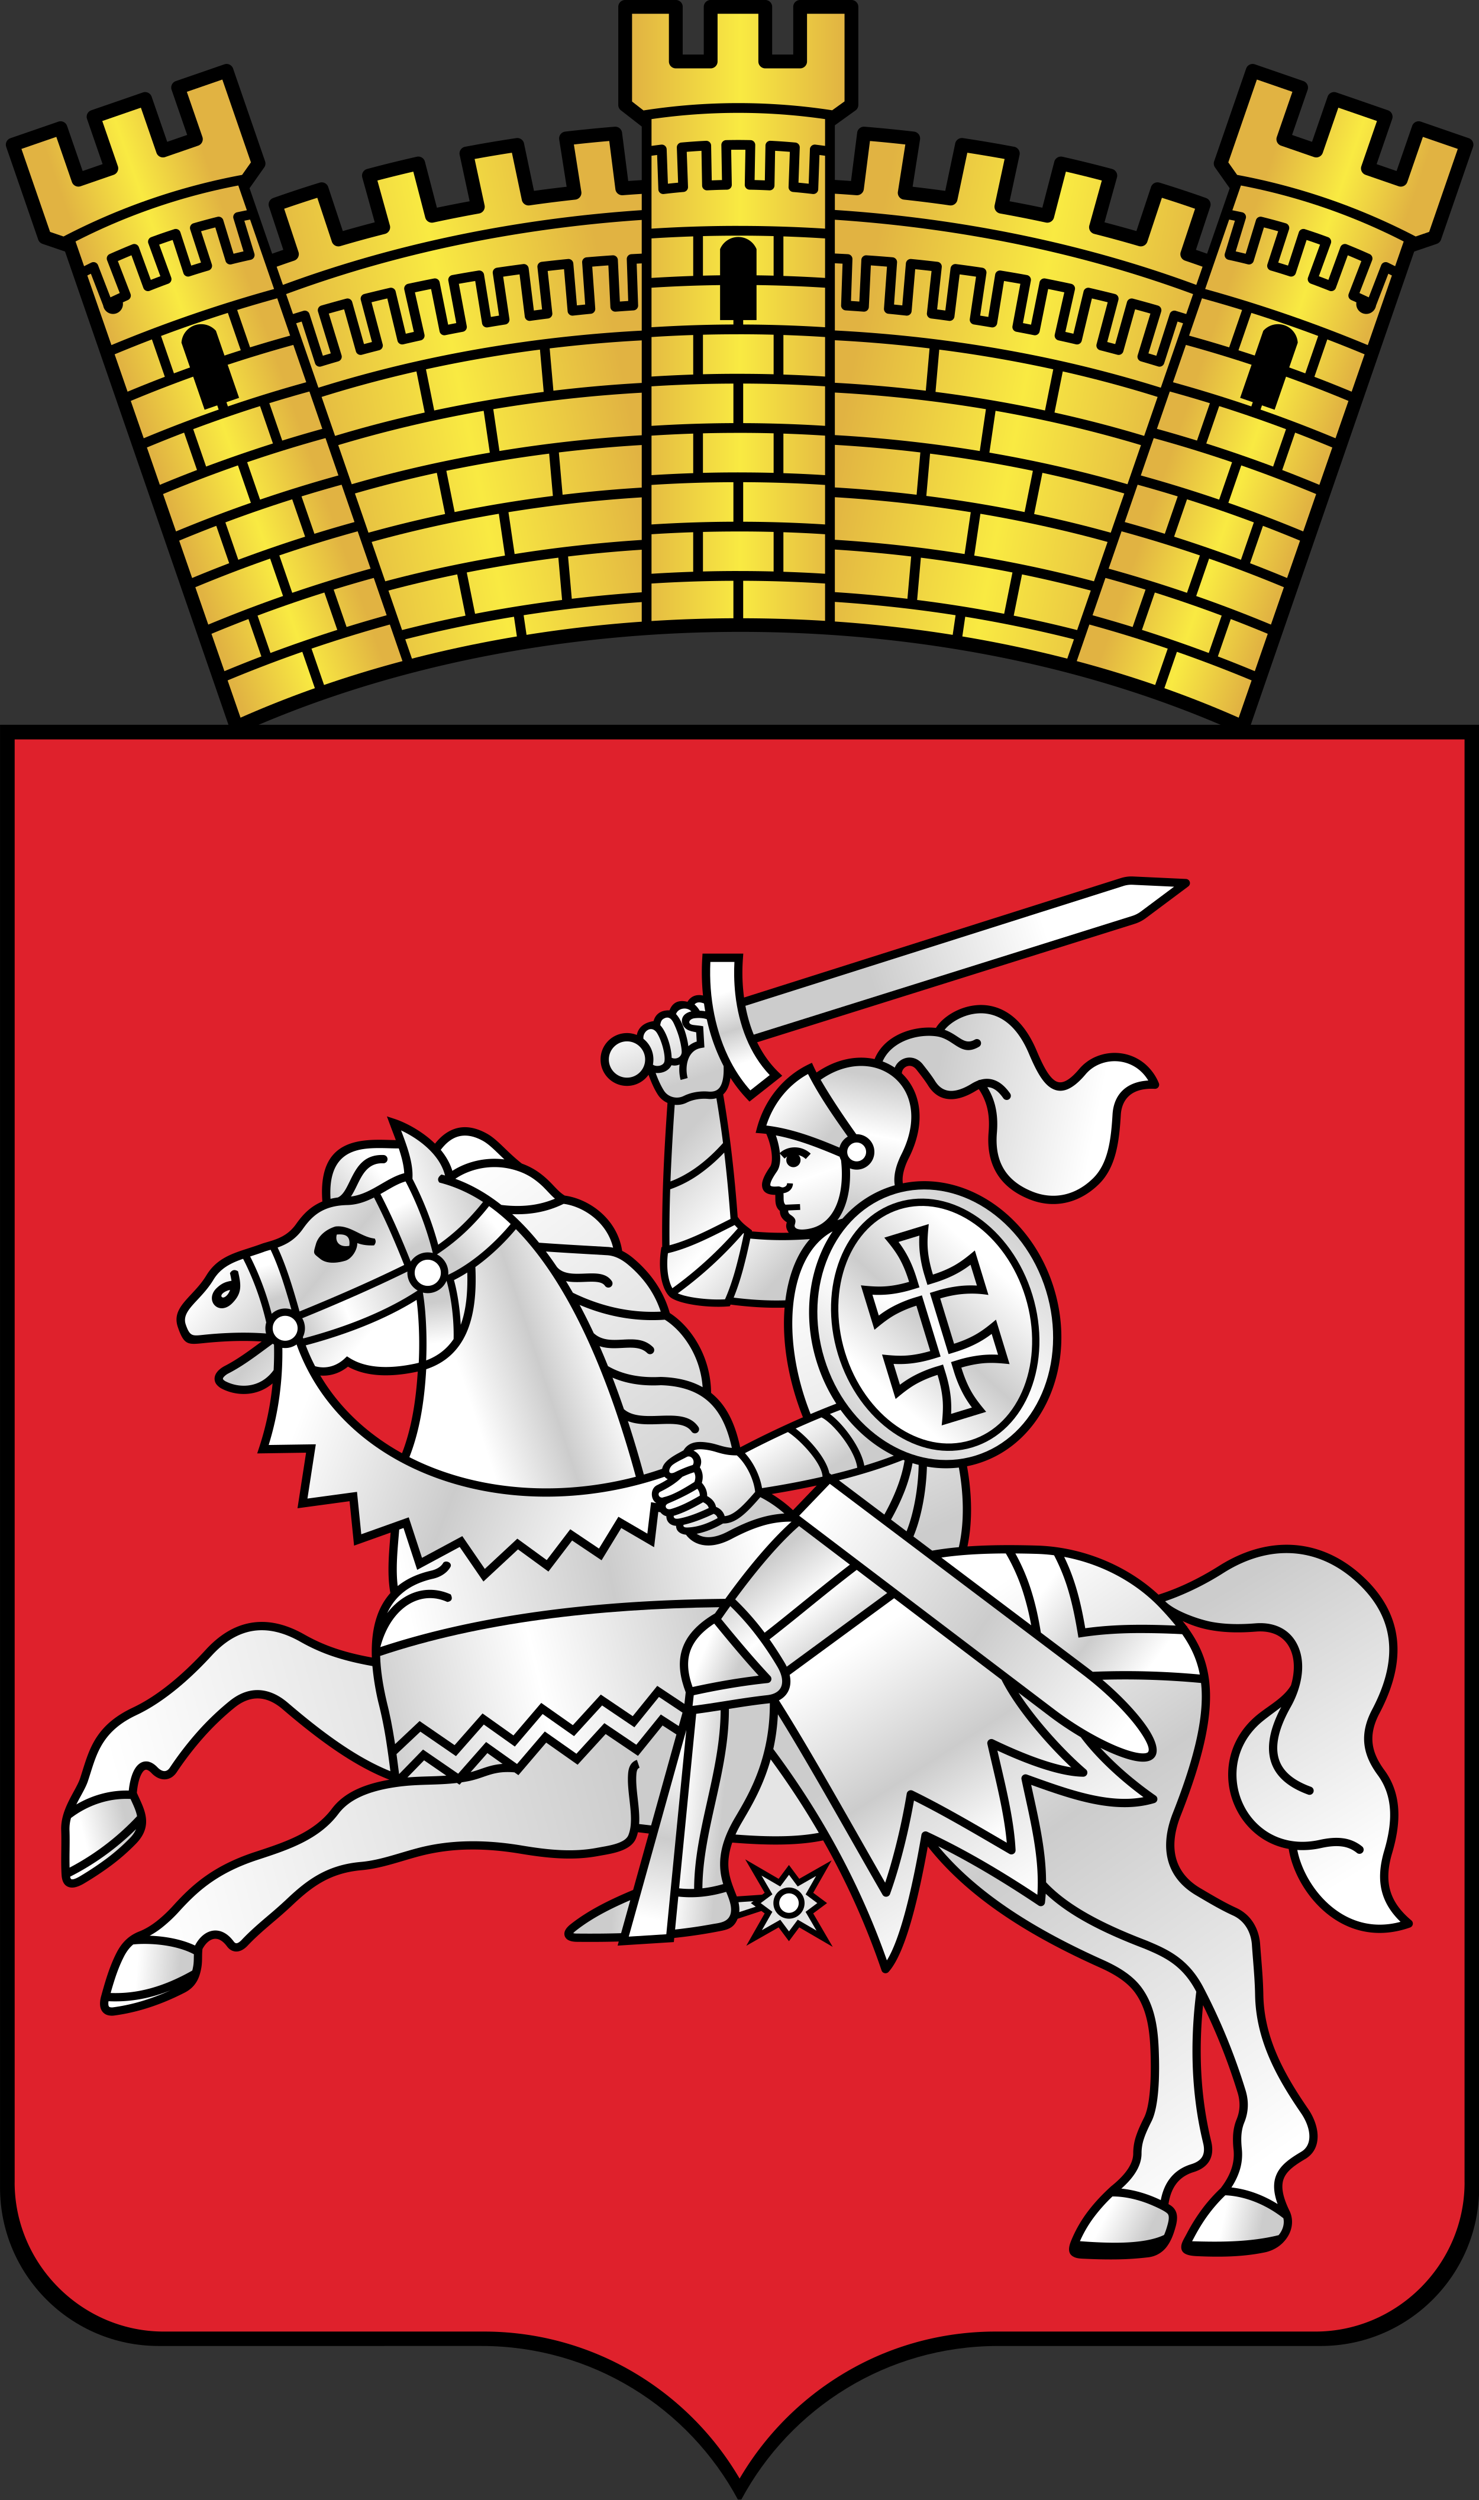 <svg xmlns="http://www.w3.org/2000/svg" xmlns:xlink="http://www.w3.org/1999/xlink" xml:space="preserve" width="400" height="676" style="fill-rule:evenodd" viewBox="0 0 112.889 190.782" id="svg2" version="1.1"><rect x="0" y="0" width="112.889" height="190.782" fill="#333333" stroke="none"/><defs id="defs4"><linearGradient id="id2" gradientUnits="userSpaceOnUse" x1="93.995" y1="53.339" x2="115.735" y2="53.339"><stop offset="0" style="stop-color:#e1b342" id="stop23"/><stop offset=".51" style="stop-color:#f9ea42" id="stop25"/><stop offset="1" style="stop-color:#e1b342" id="stop27"/></linearGradient><linearGradient id="id3" gradientUnits="userSpaceOnUse" x1="118.828" y1="165.666" x2="131.202" y2="147.104"><stop offset="0" style="stop-color:#ccc" id="stop30"/><stop offset=".478" style="stop-color:white" id="stop32"/><stop offset="1" style="stop-color:#ccc" id="stop34"/></linearGradient><linearGradient id="id5" gradientUnits="userSpaceOnUse" x1="113.214" y1="147.031" x2="110.367" y2="136.632"><stop offset="0" style="stop-color:#ccc" id="stop38"/><stop offset=".439" style="stop-color:white" id="stop40"/><stop offset="1" style="stop-color:#ccc" id="stop42"/></linearGradient><linearGradient id="id6" gradientUnits="userSpaceOnUse" x1="60.389" y1="156.694" x2="71.918" y2="152.037"><stop offset="0" style="stop-color:#ccc" id="stop45"/><stop offset=".38" style="stop-color:white" id="stop47"/><stop offset="1" style="stop-color:#ccc" id="stop49"/></linearGradient><linearGradient id="id7" gradientUnits="userSpaceOnUse" x1="105.904" y1="176.298" x2="78.096" y2="138.837"><stop offset="0" style="stop-color:#ccc" id="stop52"/><stop offset="1" style="stop-color:white" id="stop54"/></linearGradient><linearGradient id="id8" gradientUnits="userSpaceOnUse" x1="126.006" y1="186.747" x2="162.631" y2="239.369"><stop offset="0" style="stop-color:white" id="stop57"/><stop offset=".369" style="stop-color:#ccc" id="stop59"/><stop offset="1" style="stop-color:white" id="stop61"/></linearGradient><linearGradient id="id9" gradientUnits="userSpaceOnUse" x1="113.598" y1="175.382" x2="144.519" y2="197.528"><stop offset="0" style="stop-color:white" id="stop64"/><stop offset=".529" style="stop-color:#ccc" id="stop66"/><stop offset="1" style="stop-color:white" id="stop68"/></linearGradient><linearGradient id="id10" gradientUnits="userSpaceOnUse" x1="71.173" y1="186.13" x2="107.379" y2="178.766"><stop offset="0" style="stop-color:white" id="stop71"/><stop offset=".569" style="stop-color:#ccc" id="stop73"/><stop offset="1" style="stop-color:white" id="stop75"/></linearGradient><linearGradient id="id11" gradientUnits="userSpaceOnUse" x1="125.557" y1="176.922" x2="112.524" y2="149.408"><stop offset="0" style="stop-color:#ccc" id="stop78"/><stop offset=".341" style="stop-color:#e5e5e5" id="stop80"/><stop offset="1" style="stop-color:white" id="stop82"/></linearGradient><linearGradient id="id12" gradientUnits="userSpaceOnUse" x1="94.964" y1="217.001" x2="98.239" y2="199.809"><stop offset="0" style="stop-color:white" id="stop85"/><stop offset=".478" style="stop-color:#ccc" id="stop87"/><stop offset="1" style="stop-color:white" id="stop89"/></linearGradient><linearGradient id="id14" gradientUnits="userSpaceOnUse" x1="92.683" y1="196.931" x2="42.988" y2="210.415"><stop offset="0" style="stop-color:#ccc" id="stop93"/><stop offset=".459" style="stop-color:#e5e5e5" id="stop95"/><stop offset="1" style="stop-color:white" id="stop97"/></linearGradient><linearGradient id="id15" gradientUnits="userSpaceOnUse" x1="93.68" y1="176.158" x2="60.783" y2="163.605"><stop offset="0" style="stop-color:white" id="stop100"/><stop offset=".502" style="stop-color:#ccc" id="stop102"/><stop offset="1" style="stop-color:white" id="stop104"/></linearGradient><linearGradient id="id20" gradientUnits="userSpaceOnUse" x1="137.217" y1="181.951" x2="148.082" y2="190"><stop offset="0" style="stop-color:white" id="stop111"/><stop offset=".51" style="stop-color:#ccc" id="stop113"/><stop offset="1" style="stop-color:white" id="stop115"/></linearGradient><linearGradient id="id21" gradientUnits="userSpaceOnUse" x1="130.604" y1="209.157" x2="117.344" y2="188.666"><stop offset="0" style="stop-color:white" id="stop118"/><stop offset=".412" style="stop-color:#ccc" id="stop120"/><stop offset="1" style="stop-color:white" id="stop122"/></linearGradient><linearGradient id="id23" gradientUnits="userSpaceOnUse" x1="42.241" y1="207.171" x2="37.53" y2="210.766"><stop offset="0" style="stop-color:#ccc" id="stop126"/><stop offset="1" style="stop-color:white" id="stop128"/></linearGradient><linearGradient id="id34" gradientUnits="userSpaceOnUse" x1="92.946" y1="206.406" x2="103.14" y2="207.368"><stop offset="0" style="stop-color:#ccc" id="stop141"/><stop offset=".58" style="stop-color:white" id="stop143"/><stop offset="1" style="stop-color:#ccc" id="stop145"/></linearGradient><linearGradient id="id35" gradientUnits="userSpaceOnUse" x1="75.157" y1="157.533" x2="89.586" y2="152.723"><stop offset="0" style="stop-color:white" id="stop148"/><stop offset=".522" style="stop-color:#ccc" id="stop150"/><stop offset="1" style="stop-color:white" id="stop152"/></linearGradient><linearGradient id="id36" gradientUnits="userSpaceOnUse" x1="113.714" y1="190.846" x2="106.574" y2="181.509"><stop offset="0" style="stop-color:#ccc" id="stop155"/><stop offset=".49" style="stop-color:white" id="stop157"/><stop offset="1" style="stop-color:#ccc" id="stop159"/></linearGradient><linearGradient xlink:href="#id3" id="linearGradient3245" gradientUnits="userSpaceOnUse" x1="118.828" y1="165.666" x2="131.202" y2="147.104"/><linearGradient xlink:href="#id14" id="linearGradient3252" gradientUnits="userSpaceOnUse" x1="92.683" y1="196.931" x2="42.988" y2="210.415"/><linearGradient xlink:href="#id23" id="linearGradient3258" gradientUnits="userSpaceOnUse" x1="42.241" y1="207.171" x2="37.779" y2="208.279"/><linearGradient xlink:href="#id10" id="linearGradient3262" gradientUnits="userSpaceOnUse" x1="71.173" y1="186.13" x2="107.379" y2="178.766"/><linearGradient xlink:href="#id15" id="linearGradient3265" gradientUnits="userSpaceOnUse" x1="93.68" y1="176.158" x2="60.783" y2="163.605"/><linearGradient xlink:href="#id35" id="linearGradient3268" gradientUnits="userSpaceOnUse" x1="75.157" y1="157.533" x2="89.586" y2="152.723"/><linearGradient xlink:href="#id6" id="linearGradient3271" gradientUnits="userSpaceOnUse" x1="60.389" y1="156.694" x2="71.918" y2="152.037"/><linearGradient xlink:href="#id5" id="linearGradient3280" gradientUnits="userSpaceOnUse" x1="114.23" y1="147.996" x2="110.57" y2="131.808"/><linearGradient xlink:href="#id7" id="linearGradient3285" gradientUnits="userSpaceOnUse" x1="105.904" y1="176.298" x2="78.096" y2="138.837"/><linearGradient xlink:href="#id9" id="linearGradient3292" gradientUnits="userSpaceOnUse" x1="113.598" y1="175.382" x2="144.519" y2="197.528"/><linearGradient xlink:href="#id8" id="linearGradient3295" gradientUnits="userSpaceOnUse" x1="126.006" y1="186.747" x2="162.631" y2="239.369"/><linearGradient xlink:href="#id21" id="linearGradient3299" gradientUnits="userSpaceOnUse" x1="130.604" y1="209.157" x2="117.344" y2="188.666"/><linearGradient xlink:href="#id36" id="linearGradient3302" gradientUnits="userSpaceOnUse" x1="113.714" y1="190.846" x2="106.574" y2="181.509"/><linearGradient xlink:href="#id34" id="linearGradient3309" gradientUnits="userSpaceOnUse" x1="92.946" y1="206.406" x2="103.14" y2="207.368"/><linearGradient xlink:href="#id11" id="linearGradient3312" gradientUnits="userSpaceOnUse" x1="125.557" y1="176.922" x2="112.524" y2="149.408"/><linearGradient xlink:href="#id20" id="linearGradient3315" gradientUnits="userSpaceOnUse" x1="137.217" y1="181.951" x2="148.082" y2="190"/><linearGradient xlink:href="#id2" id="linearGradient3329" gradientUnits="userSpaceOnUse" x1="93.995" y1="53.339" x2="115.735" y2="53.339"/><linearGradient y2="59.112" x2="58.185" y1="64.181" x1="43.841" gradientUnits="userSpaceOnUse" id="id5-9"><stop id="stop3413" style="stop-color:#e1b342" offset="0"/><stop id="stop3415" style="stop-color:#f9ea42" offset=".51"/><stop id="stop3417" style="stop-color:#e1b342" offset="1"/></linearGradient><linearGradient y2="212.273" x2="168.865" y1="184.961" x1="152.299" gradientUnits="userSpaceOnUse" id="id1-8"><stop id="stop3399" style="stop-color:#ccc" offset="0"/><stop id="stop3401" style="stop-color:white" offset="1"/></linearGradient><linearGradient xlink:href="#id5-9" id="linearGradient3463" gradientUnits="userSpaceOnUse" x1="43.841" y1="64.181" x2="58.185" y2="59.112"/><linearGradient xlink:href="#id1-8" id="linearGradient3486" gradientUnits="userSpaceOnUse" x1="152.299" y1="184.961" x2="168.865" y2="212.273"/><linearGradient y2="135.593" x2="141.556" y1="132.26" x1="124.889" gradientUnits="userSpaceOnUse" id="id1-3"><stop id="stop3531" style="stop-color:#ccc" offset="0"/><stop id="stop3533" style="stop-color:white" offset="1"/></linearGradient><linearGradient y2="58.433" x2="92.916" y1="65.106" x1="59.702" gradientUnits="userSpaceOnUse" id="id0-6"><stop id="stop3524" style="stop-color:#e1b342" offset="0"/><stop id="stop3526" style="stop-color:#f9ea42" offset=".51"/><stop id="stop3528" style="stop-color:#e1b342" offset="1"/></linearGradient><linearGradient xlink:href="#id0-6" id="linearGradient3567" gradientUnits="userSpaceOnUse" x1="59.702" y1="65.106" x2="92.916" y2="58.433"/><linearGradient xlink:href="#id1-3" id="linearGradient3569" gradientUnits="userSpaceOnUse" x1="124.889" y1="132.26" x2="141.556" y2="135.593"/><linearGradient y2="147.955" x2="53.906" y1="158.248" x1="66.365" gradientUnits="userSpaceOnUse" id="id1-5"><stop id="stop3614" style="stop-color:white" offset="0"/><stop id="stop3616" style="stop-color:#ccc" offset=".471"/><stop id="stop3618" style="stop-color:white" offset="1"/></linearGradient><linearGradient y2="65.014" x2="150.591" y1="58.525" x1="116.522" gradientUnits="userSpaceOnUse" id="id0-0"><stop id="stop3607" style="stop-color:#e1b342" offset="0"/><stop id="stop3609" style="stop-color:#f9ea42" offset=".51"/><stop id="stop3611" style="stop-color:#e1b342" offset="1"/></linearGradient><linearGradient xlink:href="#id1-5" id="linearGradient3643" gradientUnits="userSpaceOnUse" x1="66.365" y1="158.248" x2="53.906" y2="147.955"/><linearGradient xlink:href="#id0-0" id="linearGradient3646" gradientUnits="userSpaceOnUse" x1="116.522" y1="58.525" x2="150.591" y2="65.014"/><linearGradient y2="64.088" x2="166.123" y1="59.205" x1="151.85" gradientUnits="userSpaceOnUse" id="id1-4"><stop id="stop3691" style="stop-color:#e1b342" offset="0"/><stop id="stop3693" style="stop-color:#f9ea42" offset=".51"/><stop id="stop3695" style="stop-color:#e1b342" offset="1"/></linearGradient><linearGradient y2="144.396" x2="116.808" y1="131.061" x1="119.265" gradientUnits="userSpaceOnUse" id="id0-3"><stop id="stop3684" style="stop-color:#ccc" offset="0"/><stop id="stop3686" style="stop-color:white" offset=".439"/><stop id="stop3688" style="stop-color:#ccc" offset="1"/></linearGradient><linearGradient xlink:href="#id1-4" id="linearGradient3720" gradientUnits="userSpaceOnUse" x1="151.85" y1="59.205" x2="166.123" y2="64.088"/><linearGradient xlink:href="#id0-3" id="linearGradient3723" gradientUnits="userSpaceOnUse" x1="119.265" y1="131.061" x2="116.808" y2="144.396"/><linearGradient y2="146.043" x2="79.857" y1="149.478" x1="75.752" gradientUnits="userSpaceOnUse" id="id1-0"><stop id="stop3765" style="stop-color:#ccc" offset="0"/><stop id="stop3767" style="stop-color:white" offset="1"/></linearGradient><linearGradient y2="189.632" x2="103.553" y1="198.002" x1="67.593" gradientUnits="userSpaceOnUse" id="id0-4"><stop id="stop3758" style="stop-color:#ccc" offset="0"/><stop id="stop3760" style="stop-color:white" offset=".478"/><stop id="stop3762" style="stop-color:#ccc" offset="1"/></linearGradient><linearGradient xlink:href="#id1-0" id="linearGradient3790" gradientUnits="userSpaceOnUse" x1="75.752" y1="149.478" x2="79.857" y2="146.043"/><linearGradient xlink:href="#id0-4" id="linearGradient3793" gradientUnits="userSpaceOnUse" x1="67.593" y1="198.002" x2="103.553" y2="189.632"/><linearGradient xlink:href="#id1-0" id="linearGradient4569" x1="72.34" y1="148.121" x2="70.314" y2="144.131" gradientUnits="userSpaceOnUse"/><linearGradient xlink:href="#id1-0" id="linearGradient4577" x1="73.991" y1="154.064" x2="74.445" y2="158.253" gradientUnits="userSpaceOnUse"/><linearGradient xlink:href="#id1-0" id="linearGradient4585" x1="57.612" y1="153.688" x2="56.545" y2="150.296" gradientUnits="userSpaceOnUse"/><linearGradient xlink:href="#id1-0" id="linearGradient4593" x1="62.725" y1="143.804" x2="67.291" y2="139.714" gradientUnits="userSpaceOnUse"/><linearGradient xlink:href="#id23" id="linearGradient4601" x1="47.781" y1="222.151" x2="43.371" y2="221.806" gradientUnits="userSpaceOnUse"/><linearGradient xlink:href="#id23" id="linearGradient4609" x1="146.665" y1="249.531" x2="142.488" y2="247.437" gradientUnits="userSpaceOnUse"/><linearGradient xlink:href="#id23" id="linearGradient4617" x1="158.418" y1="248.579" x2="154.531" y2="247.741" gradientUnits="userSpaceOnUse"/><linearGradient y2="150.207" x2="130.667" y1="162.564" x1="119.362" gradientUnits="userSpaceOnUse" id="id0-9"><stop id="stop4698" style="stop-color:white" offset="0"/><stop id="stop4700" style="stop-color:#ccc" offset=".471"/><stop id="stop4702" style="stop-color:white" offset="1"/></linearGradient><linearGradient y2="144.366" x2="133.376" y1="168.405" x1="116.654" gradientUnits="userSpaceOnUse" id="id0-8"><stop id="stop4798" style="stop-color:#ccc" offset="0"/><stop id="stop4800" style="stop-color:white" offset=".451"/><stop id="stop4802" style="stop-color:#ccc" offset="1"/></linearGradient><linearGradient y2="137.836" x2="98.654" y1="149.298" x1="111.055" gradientUnits="userSpaceOnUse" id="id0-07"><stop id="stop4847" style="stop-color:#ccc" offset="0"/><stop id="stop4849" style="stop-color:white" offset=".439"/><stop id="stop4851" style="stop-color:#ccc" offset="1"/></linearGradient><linearGradient y2="122.263" x2="103.865" y1="129.419" x1="106.055" gradientUnits="userSpaceOnUse" id="id1-9"><stop id="stop4906" style="stop-color:white" offset="0"/><stop id="stop4908" style="stop-color:#ccc" offset=".471"/><stop id="stop4910" style="stop-color:white" offset="1"/></linearGradient><linearGradient y2="132.235" x2="109.407" y1="136.769" x1="114.395" gradientUnits="userSpaceOnUse" id="id0-57"><stop id="stop4901" style="stop-color:#ccc" offset="0"/><stop id="stop4903" style="stop-color:white" offset="1"/></linearGradient><linearGradient xlink:href="#id0-57" id="linearGradient4933" gradientUnits="userSpaceOnUse" x1="114.395" y1="136.769" x2="109.407" y2="132.235"/><linearGradient xlink:href="#id1-9" id="linearGradient4936" gradientUnits="userSpaceOnUse" x1="106.055" y1="129.419" x2="103.865" y2="122.263"/><linearGradient y2="116.219" x2="136.373" y1="121.86" x1="118.671" gradientUnits="userSpaceOnUse" id="id0-2"><stop id="stop4965" style="stop-color:#ccc" offset="0"/><stop id="stop4967" style="stop-color:white" offset="1"/></linearGradient><linearGradient xlink:href="#id0-2" id="linearGradient4988" gradientUnits="userSpaceOnUse" x1="118.671" y1="121.86" x2="136.373" y2="116.219"/><linearGradient y2="168.58" x2="106.916" y1="173.659" x1="110.362" gradientUnits="userSpaceOnUse" id="id0-31"><stop id="stop3312" style="stop-color:#ccc" offset="0"/><stop id="stop3314" style="stop-color:white" offset="1"/></linearGradient><linearGradient y2="124.781" x2="96.303" y1="131.781" x1="98.717" gradientUnits="userSpaceOnUse" id="id0-1"><stop id="stop3355" style="stop-color:#ccc" offset="0"/><stop id="stop3357" style="stop-color:white" offset="1"/></linearGradient><linearGradient y2="216.507" x2="132.995" y1="198.923" x1="121.771" gradientUnits="userSpaceOnUse" id="id0-94"><stop id="stop3398" style="stop-color:#ccc" offset="0"/><stop id="stop3400" style="stop-color:white" offset="1"/></linearGradient><linearGradient y2="189.442" x2="101.463" y1="190.96" x1="105.068" gradientUnits="userSpaceOnUse" id="id0-58"><stop id="stop3441" style="stop-color:#ccc" offset="0"/><stop id="stop3443" style="stop-color:white" offset="1"/></linearGradient><linearGradient xlink:href="#id5" id="linearGradient3504" gradientUnits="userSpaceOnUse" x1="115.242" y1="149.767" x2="108.377" y2="130.458"/><style type="text/css" id="style6">.fil44{fill:#fff}.fil4{fill:url(#id4);fill-rule:nonzero}.fil2{fill:url(#id1)}.fil0,.fil1,.fil2{fill-rule:nonzero}.fil1{fill:none}.fil0{fill:#a90000}</style></defs><path style="fill:#a90000" class="fil0" d="M76.694 93.141a1.5 1.5 0 0 1 1.5 1.5v1.5a1.5 1.5 0 0 1-1.5 1.5h-1.5v-4.5h1.5zm0 6a3 3 0 0 0 3-3v-1.5a3 3 0 0 0-3-3h-3v7.5h3zm-6-7.5h1.5v7.5h-1.5v-7.5zm-3 0h1.5v7.5h-1.5l-3-4.709v4.709h-1.5v-7.5h1.5l3 4.709V91.64zm-22.5 0h4.5v1.5h-3v1.5h3v1.5h-3v1.5h3v1.5h-4.5v-7.5zm-6 0h1.5v6h3v1.5h-4.5v-7.5zm15.75 6h1.5a2.25 2.25 0 0 0 2.25-2.25c0-1.242-1.026-2.246-2.25-2.25h-1.5v1.5h1.5a.75.75 0 0 1 0 1.5h-1.5v1.5zm1.5-7.5a5.25 5.25 0 1 1 0 10.501 5.25 5.25 0 0 1 0-10.5zm0 1.5a3.75 3.75 0 1 1 0 7.501 3.75 3.75 0 0 1 0-7.5z" id="path3301"/><g id="g3309" transform="matrix(.746 0 0 .746 -21.877 -15.569)"><path style="fill:#000;fill-rule:nonzero" d="M104.824 276.566c-5.016-9.35-14.888-15.712-26.247-15.712l-33.028.001c-8.956 0-16.22-7.257-16.22-16.206V95.012H180.67V244.65c0 8.949-7.264 16.206-16.221 16.206h-33.027c-11.36 0-21.232 6.36-26.248 15.711h-.351z" class="fil0" id="_160399328"/><path style="fill:#df212c;fill-rule:nonzero" d="M105 274.42a30.564 30.564 0 0 0-13.248-12.148 30.185 30.185 0 0 0-12.936-2.892v-.003h-.002v.003H46.082v-.003h-.003v.003c-8.361 0-15.255-6.895-15.255-15.256h.003V96.509h148.346v147.614h.003c0 8.362-6.894 15.257-15.255 15.257v-.003h-.002v.003h-32.732v-.003h-.002v.003c-4.63 0-9.015 1.038-12.937 2.892A30.564 30.564 0 0 0 105 274.42z" class="fil1" id="_160399256"/><path id="всадник" class="fil2" d="M101.606 118.421h3.77l-.034.455v.008a20.06 20.06 0 0 0-.054 1.814 19.02 19.02 0 0 0 .167 2.215l38.529-12.213.012-.004.024-.007a3.883 3.883 0 0 1 .319-.083c.293-.062.597-.09.899-.077l5.435.255a.424.424 0 0 1 .235.762v.001l-4.356 3.253-.002.001a3.758 3.758 0 0 1-.295.197c-.261.158-.54.285-.825.374l-38.637 12.119c.564 1.156 1.297 2.207 2.217 3.088l.352.337-.384.302-2.666 2.101-.303.239-.267-.28-.006-.007v-.002a14.368 14.368 0 0 1-1.674-2.143c-.074.573-.226 1.02-.45 1.355a1.925 1.925 0 0 1-.293.347c.522 3.03.918 6.166 1.21 9.264a150.695 150.695 0 0 1 .274 3.263l.098.135c.328.45.672.714 1.08 1.027v.002l.1.077.186.143-.02.095a32.913 32.913 0 0 0 3.788.141 1.13 1.13 0 0 1-.104-.15c-.242-.419-.167-.685-.103-.91.001-.005.002-.009-.044-.039l-.005-.002v-.002a1.585 1.585 0 0 1-.31-.258 1.203 1.203 0 0 1-.35-.874c-.459-.37-.462-.904-.465-1.385-.001-.093-.002-.183-.005-.257-.897.002-1.303-.336-1.353-.926-.043-.503.284-1.175.822-1.948h.001a.872.872 0 0 0 .114-.26c.033-.119.055-.256.065-.407.052-.787-.193-1.853-.566-2.696a14.786 14.786 0 0 0-.584-.059l-.508-.042.131-.49c.756-2.819 2.623-5.213 5.232-6.492l.003-.002.002-.001.391-.187c.151.335.302.669.475.994 1.822-1.254 3.726-1.682 5.405-1.464.18.023.357.054.532.092a4.41 4.41 0 0 1 .412-.779 4.67 4.67 0 0 1 .753-.873c1.376-1.25 3.456-1.719 5.112-1.536.392-.667 1.26-1.412 2.355-1.875a5.878 5.878 0 0 1 1.966-.463 5.046 5.046 0 0 1 2.179.36c1.404.569 2.769 1.857 3.792 4.278.648 1.534 1.249 2.716 1.938 3.127.591.353 1.348.058 2.44-1.237a4.544 4.544 0 0 1 1.708-1.25 4.918 4.918 0 0 1 2.552-.342 4.755 4.755 0 0 1 2.45 1.077 5.182 5.182 0 0 1 1.424 1.969.423.423 0 0 1-.412.587h-.023a5.546 5.546 0 0 0-.909.025c-.277.032-.53.086-.759.161-1.13.37-1.715 1.28-1.787 2.487-.081 1.372-.204 2.702-.521 3.906-.327 1.239-.857 2.339-1.753 3.206l-.004.003-.002.002c-.296.287-.601.541-.914.764a7.013 7.013 0 0 1-.96.576c-1.682.833-3.48.843-5.13.198-1.756-.687-2.876-1.695-3.53-2.896-.652-1.197-.831-2.57-.712-3.997.086-1.028.018-1.888-.188-2.643a5.922 5.922 0 0 0-.812-1.755c-.096.046-.196.1-.299.163-.596.365-1.43.784-2.3.85-.93.07-1.875-.246-2.592-1.39-.324-.516-.732-1.037-1.165-1.589v-.001l-.004-.004c-.008-.008-.015-.018-.022-.027-.18-.229-.385-.348-.583-.38a.76.76 0 0 0-.424.052.814.814 0 0 0-.49.703 5.728 5.728 0 0 1 1.542 2.522c.512 1.697.346 3.816-.83 6.151h-.002v.003a7.86 7.86 0 0 0-.219.47 6.52 6.52 0 0 0-.174.46c-.2.593-.283 1.154-.214 1.645 3.05-.62 6.176.094 8.863 1.812 2.97 1.9 5.406 5.029 6.601 8.937l.001.002v.002c1.195 3.908.926 7.863-.474 11.098-1.41 3.258-3.967 5.788-7.334 6.818l-.002.002-.002.001h-.002c-.36.11-.72.2-1.083.271a26.256 26.256 0 0 1 .306 2.228c.196 2.067.132 4.1-.262 5.977.405-.028.817-.052 1.238-.071 1.82-.083 3.791-.081 5.888-.018h.022c.679.022 1.358.08 2.032.176.68.096 1.357.228 2.025.395 3.061.768 5.997 2.282 8.337 4.45a22.46 22.46 0 0 0 1.551-.551c1.541-.611 3.105-1.416 4.67-2.405l.042-.026c.67-.42 1.352-.781 2.043-1.08.692-.301 1.389-.538 2.084-.708 3.602-.884 7.248-.05 10.383 2.78 2.637 2.382 3.623 4.924 3.683 7.38.06 2.436-.797 4.766-1.85 6.766-.613 1.166-.805 2.182-.685 3.114.12.936.557 1.811 1.2 2.685.928 1.265 1.346 2.65 1.419 4.1.071 1.422-.193 2.9-.63 4.383-.415 1.402-.514 2.634-.214 3.754.298 1.115.997 2.138 2.183 3.13a.424.424 0 0 1-.131.725 9.837 9.837 0 0 1-1.944.477c-2.565.35-4.767-.471-6.488-1.837-1.704-1.351-2.933-3.241-3.57-5.05a9.245 9.245 0 0 1-.42-1.628 7.307 7.307 0 0 1-2.776-1.113 7.637 7.637 0 0 1-2.647-3.086 7.928 7.928 0 0 1-.747-4.003c.155-1.994 1.086-3.989 2.976-5.53 1.13-.922 2.69-1.733 3.43-3.005.374-1.267.464-2.778-.211-3.966a2.903 2.903 0 0 0-1.105-1.11v-.003c-.588-.33-1.343-.489-2.261-.416-1.562.125-3.12.123-4.622-.148a10.755 10.755 0 0 1-2.887-.934c.138.172.271.345.401.52l.052.003-.003.063c1.13 1.536 1.934 3.183 2.23 5.3.45 3.21-.295 7.47-2.888 14.044l-.001.002a9.995 9.995 0 0 0-.44 1.389 7.318 7.318 0 0 0-.187 1.27c-.11 2.046.815 3.66 2.641 4.739l.12.07c1.304.77 2.405 1.42 3.557 1.945h.002l.008.004a4.15 4.15 0 0 1 1.12.758c.806.772 1.239 1.836 1.318 2.97l.002.034c.031.432.07.907.107 1.382.098 1.229.196 2.458.217 3.727.036 2.18.552 4.183 1.366 6.088.82 1.923 1.944 3.746 3.183 5.55.096.14.18.27.25.388.5.848.773 1.745.754 2.553v.002c-.02.861-.363 1.62-1.098 2.125v.002c-.051.035-.104.068-.158.1-1.04.615-1.84 1.174-2.171 1.926-.329.745-.227 1.75.51 3.299.117.224.198.455.246.687.134.648.013 1.308-.303 1.89a3.485 3.485 0 0 1-1.427 1.395 3.732 3.732 0 0 1-1.002.361c-1.15.238-2.32.362-3.497.412-1.168.05-2.34.027-3.5-.028-1.21-.057-1.577-.406-1.55-.987.015-.32.192-.64.4-1.018l.154-.283a18.74 18.74 0 0 1 1.703-2.694 16.815 16.815 0 0 1 1.775-1.966c.511-.661.876-1.317 1.094-1.967a4.576 4.576 0 0 0 .227-1.937 9.28 9.28 0 0 1-.05-1.535c.034-.53.138-1.064.358-1.602.187-.456.283-.909.297-1.361a4.26 4.26 0 0 0-.197-1.384l-.002-.002v-.002a59.104 59.104 0 0 0-.993-2.96 61.83 61.83 0 0 0-2.537-5.977c-.343 3.422-.318 6.709.081 9.847a37.775 37.775 0 0 0 .747 4.062l.003.013v.002c.233.956.076 1.655-.29 2.168-.364.507-.919.807-1.5.985-.758.232-1.358.63-1.791 1.208-.397.53-.662 1.217-.788 2.073.295.152.537.342.699.637.205.374.246.873.048 1.612-.205.768-.466 1.487-.888 2.056a2.74 2.74 0 0 1-1.954 1.135 30.341 30.341 0 0 1-3.312.212c-1.099.014-2.185-.018-3.258-.07h-.028c-.313-.016-.618-.03-.883-.136-.54-.216-.804-.65-.405-1.65a13.214 13.214 0 0 1 1.795-3.131c.7-.916 1.488-1.73 2.295-2.467l.021-.02c.743-.592 1.32-1.179 1.707-1.759.366-.55.56-1.09.556-1.622a5.484 5.484 0 0 1 .307-1.81c.196-.587.472-1.18.807-1.85.394-.788.598-2.223.661-3.93.013-.345.02-.695.022-1.047.002-.355-.002-.72-.01-1.092v-.026c-.028-1.157-.083-2.358-.308-3.511-.22-1.124-.6-2.202-1.28-3.144-.4-.555-.92-1.029-1.523-1.447-.617-.428-1.322-.798-2.077-1.137-3.304-1.482-6.697-3.223-9.811-5.33-2.948-1.993-5.651-4.316-7.806-7.06-.451 2.51-.981 5.05-1.587 7.233-.695 2.506-1.498 4.552-2.406 5.573-.2.257-.627.199-.737-.124a77.55 77.55 0 0 0-5.977-13.305c-1.9.397-4.1.484-6.499.394a65.305 65.305 0 0 1-2.802-.171 7.14 7.14 0 0 0-.359 1.535c-.192 1.535.326 2.682.826 3.973l2.586-.176.265-.198-1.992-3.42 3.42 1.993 1.055-1.416 1.055 1.415 3.313-1.884-1.884 3.313 1.415 1.055-1.416 1.056 1.992 3.419-3.419-1.992-1.056 1.416-1.055-1.415-3.313 1.884 1.884-3.313-.333-.248-2.438.799c-.392.988-1.049 1.114-1.942 1.286l-.071.014a50.13 50.13 0 0 1-2.385.4c-.687.099-1.383.184-2.084.259l-.006.062-.035.36-.36.023-4.798.303-.594.038.116-.42a99.54 99.54 0 0 1-1.879.035c-.818.007-1.626.006-2.42-.003-.35-.004-.641-.062-.846-.17a.762.762 0 0 1-.375-.402.732.732 0 0 1 .031-.575c.09-.204.278-.428.58-.665.977-.77 2.05-1.427 3.17-2.014 1.052-.55 2.132-1.032 3.21-1.484l1.606-5.77c-.372-.044-.744-.088-1.116-.13-.047.207-.11.411-.19.608h.001l-.001.003-.002.005c-.497 1.221-2.245 1.529-3.446 1.74l-.374.066c-1.345.256-2.686.31-4.027.243-1.333-.066-2.658-.25-3.985-.47-1.725-.288-3.462-.45-5.188-.427a21.06 21.06 0 0 0-5.13.679c-.566.15-1.117.313-1.662.474-1.427.423-2.815.834-4.27.96-1.645.144-2.937.585-4.057 1.218-1.13.64-2.1 1.482-3.083 2.415v.002l-.009.007a46.254 46.254 0 0 1-1.834 1.62c-.913.778-1.841 1.57-2.674 2.456a2.5 2.5 0 0 1-.333.298c-.252.187-.518.294-.785.304a1.092 1.092 0 0 1-.81-.318 1.557 1.557 0 0 1-.186-.21c-.24-.324-.484-.538-.723-.659a.998.998 0 0 0-.573-.109c-.19.023-.378.104-.554.234-.249.184-.474.462-.659.81a7.539 7.539 0 0 0-.039.798c-.004.366-.009.73-.08 1.129-.082.45-.199.914-.446 1.352-.256.453-.642.863-1.249 1.175h-.001l-.003.002a26.457 26.457 0 0 1-1.986.918c-1.714.703-3.448 1.186-5.196 1.422a1.694 1.694 0 0 1-.679-.03 1.03 1.03 0 0 1-.557-.366c-.126-.163-.2-.36-.23-.58-.04-.297.002-.643.101-1.004.194-.7.396-1.43.643-2.17.25-.747.543-1.5.915-2.234.289-.568.618-1.02 1.002-1.38.39-.365.831-.634 1.34-.834.616-.242 1.213-.606 1.791-1.057a14.05 14.05 0 0 0 1.714-1.62c.949-1.043 1.962-2.055 3.277-2.985 1.315-.929 2.925-1.77 5.065-2.471l.053-.017c2.936-.962 5.97-1.955 7.797-4.39.604-.806 1.436-1.48 2.567-2.006.9-.419 1.997-.747 3.327-.975-1.757-.682-3.508-1.653-5.255-2.824-1.894-1.269-3.784-2.77-5.677-4.393v-.001l-.02-.017a5.667 5.667 0 0 0-.708-.517 4.207 4.207 0 0 0-.697-.347c-1.163-.444-2.345-.202-3.485.725a27.152 27.152 0 0 0-3.141 3.004 33.012 33.012 0 0 0-2.773 3.596 1.973 1.973 0 0 1-.27.325h-.002a1.41 1.41 0 0 1-.947.413c-.327.01-.656-.095-.962-.301a2.45 2.45 0 0 1-.4-.34v-.002c-.162-.17-.307-.273-.435-.32a.303.303 0 0 0-.272.019c-.12.072-.235.222-.344.435-.223.438-.379 1.092-.452 1.879.073.174.157.359.244.548.632 1.378 1.352 2.945-.345 4.678a21.612 21.612 0 0 1-2.468 2.17 32.14 32.14 0 0 1-2.77 1.845c-.606.366-1.123.528-1.534.432-.493-.116-.782-.52-.828-1.276-.05-.84-.04-1.685-.03-2.529.007-.676.015-1.352-.01-2.03V208.08c-.05-1.488.664-2.801 1.274-3.923.273-.502.524-.963.655-1.356.081-.244.173-.537.265-.83.741-2.36 1.476-4.7 5.14-6.42v-.002l.002-.001c.326-.153.66-.326 1-.519.345-.195.687-.404 1.025-.627 1.777-1.17 3.615-2.79 5.423-4.76 1.363-1.488 2.882-2.449 4.575-2.753 1.694-.305 3.54.051 5.552 1.2a18.103 18.103 0 0 0 3.694 1.582c1.056.325 2.117.56 3.183.756-.06-1.621.114-3.056.55-4.283a6.916 6.916 0 0 1 1.343-2.315c-.357-1.948-.14-4.154.026-6.182l-3.23 1.153-.51.182-.055-.54-.404-4.005-4.766.646-.563.076.087-.56.791-5.125-4.407.067-.595.009.187-.565a30.172 30.172 0 0 0 1.388-6.599c-.22.188-.45.35-.689.488-1.464.844-3.18.714-4.441.087a1.737 1.737 0 0 1-.56-.415.946.946 0 0 1-.239-.749c.028-.231.14-.45.309-.644.188-.217.452-.41.742-.56 1.243-.639 2.41-1.5 3.592-2.37l.17-.125c-.39-.024-.78-.04-1.17-.048a34.141 34.141 0 0 0-2.201.025 45.98 45.98 0 0 0-2.43.177l-.18.019c-1.569.16-1.964.201-2.593-1.63-.48-1.394.344-2.278 1.377-3.387.51-.547 1.076-1.155 1.53-1.906l.002-.002c1.046-1.732 2.603-2.233 4.346-2.793.459-.148.931-.3 1.415-.483l.028-.01.337-.099c1.08-.314 2.187-.636 3.07-1.888.511-.724 1.097-1.398 1.917-1.907.235-.145.487-.276.762-.39-.372-4.831 1.973-6.004 4.487-6.255.813-.081 1.635-.059 2.38-.039.224.006.44.012.647.015-.106-.287-.215-.572-.322-.855-.067-.175-.133-.347-.272-.722h-.002l-.008-.023-.307-.827.838.276c.934.307 2.699 1.16 4.084 2.517.124-.157.25-.302.379-.436.227-.238.463-.44.707-.61 1.28-.885 2.707-.827 4.231.021.628.35 1.183.885 1.83 1.509.501.483 1.06 1.022 1.739 1.553.567.204 1.07.459 1.54.769.495.328.95.717 1.4 1.174h.002l.002.003c.112.115.212.22.311.325.36.38.715.756 1.138 1.005.305.04.617.108.933.2.364.108.732.25 1.092.424 1.805.874 3.47 2.589 3.844 5.03.386.189.767.44 1.14.753l.002.002a13.156 13.156 0 0 1 1.453 1.425c1.089 1.257 1.855 2.668 2.278 4.177.275.177.546.38.81.606.312.265.616.565.905.894a10.281 10.281 0 0 1 2.51 6.67c.267.213.514.443.742.69 1.18 1.281 1.831 2.983 2.236 4.882a98.461 98.461 0 0 1 6.42-3.076 28.405 28.405 0 0 1-1.142-3.504c-.688-2.694-.928-5.341-.734-7.713-.93.027-1.853.007-2.747-.046a39.261 39.261 0 0 1-2.778-.267l-.079.172-.218.018h-.007c-.282.023-.594.034-.924.035-.326 0-.654-.01-.977-.028-1.73-.102-3.506-.489-4.043-1.02h-.001l-.002-.002h.001a2.256 2.256 0 0 1-.342-.448 3.49 3.49 0 0 1-.26-.55c-.372-.985-.486-2.415-.265-3.802l.04-.253.08-.018c-.03-2.345.014-4.716.11-7.136.098-2.484.25-5.006.43-7.597a2.315 2.315 0 0 1-.677-.46c-.11-.109-.21-.23-.297-.362h-.002l-.001-.005c-.37-.567-.7-1.318-.963-2.053a2.694 2.694 0 0 1-2.204 1.14v.002h-.002v-.002a2.696 2.696 0 0 1-1.912-.792 2.694 2.694 0 0 1-.79-1.91h-.002v-.001h.001c0-.747.304-1.423.793-1.912a2.693 2.693 0 0 1 1.908-.79v-.003h.002v.002c.357 0 .697.07 1.009.195.068-.357.23-.647.474-.877.34-.32.79-.469 1.238-.54.09-.329.253-.603.519-.803.271-.203.634-.313 1.116-.3.31-.808.923-1.098 1.838-.872.344-.59.941-.79 1.586-.642a23.545 23.545 0 0 1-.074-3.891l.025-.398h.398zm-39.51 43.162c1.983 3.349 4.882 6.02 8.363 7.947 1.019-2.63 1.432-5.534 1.61-8.356l-.09.02c-1.667.357-3.61.544-5.355.129A7.01 7.01 0 0 1 65.61 161a6.042 6.042 0 0 1-.684-.328c-.738.6-1.63.932-2.563.921h-.002a4.15 4.15 0 0 1-.265-.011zm46.19 12.117c.58.353 1.169.776 1.707 1.234.15.128.308.269.47.422l2.425-2.526a81.181 81.181 0 0 1-3.682.716 93.49 93.49 0 0 1-.92.154z" style="fill:#000;fill-rule:nonzero"/><path id="всадник_1" class="fil4" d="m104.965 216.47 1.682-.551-.495-.37.265-.197-1.532.105c.074.331.112.674.08 1.013zm4.192-2.617-1.92-1.119 1.118 1.921-1.2.895 1.195.89-1.07 1.882 1.881-1.07.89 1.194.535-.717.36-.483 1.92 1.119-1.118-1.92.483-.361.716-.534-1.194-.89 1.07-1.882-1.881 1.07-.89-1.194-.895 1.2z" style="fill:#e5e5e5;fill-rule:nonzero"/><path id="всадник_3" d="M150.282 188.041a80.698 80.698 0 0 0-4.886-.113c-1.767.022-3.538.134-5.316.403l-.412.063-.07-.413c-.232-1.393-.5-2.786-.9-4.179a19.905 19.905 0 0 0-1.526-3.835 17.855 17.855 0 0 0-1.736-.14v-.001h-.018a98.986 98.986 0 0 0-2.203-.043 20.558 20.558 0 0 1 1.63 3.82c.45 1.426.748 2.855.977 4.275l4.667 3.518c.214.162.427.326.638.492a82.62 82.62 0 0 1 10.958.28c-.304-1.585-.939-2.896-1.803-4.127z" style="fill:url(#linearGradient3315);fill-rule:nonzero"/><path id="всадник_4" d="M127.432 170.995a11.395 11.395 0 0 1-3.267-.095c-.056 1.981-.368 3.964-.839 5.59-.1.35-.208.68-.32.988-.073.2-.148.39-.223.568l1.922 1.45c.855-.152 1.765-.27 2.725-.357.424-1.861.5-3.895.303-5.97a25.519 25.519 0 0 0-.301-2.174zm-4.11-.274a12.384 12.384 0 0 1-.63-.176 15.317 15.317 0 0 1-.86 2.99 23.2 23.2 0 0 1-1.34 2.783l1.59 1.2a14.315 14.315 0 0 0 .43-1.264c.465-1.605.77-3.574.81-5.533zm-1.583-.512c-2.014.807-4.244 1.5-6.58 2.089l4.65 3.506c.455-.822.878-1.683 1.232-2.58.377-.955.673-1.943.838-2.96a11.962 11.962 0 0 1-.14-.055zm-9.476-4.688c.89-.377 1.77-.732 2.631-1.063a17.131 17.131 0 0 1-2.03-4.359l-.002-.002c-1.194-3.907-.925-7.862.476-11.097.33-.765.725-1.49 1.178-2.165-1.84.985-3.077 2.951-3.686 5.466-.679 2.8-.578 6.269.333 9.842a27.567 27.567 0 0 0 1.1 3.378z" style="fill:url(#linearGradient3312);fill-rule:nonzero"/><path id="всадник_5" d="M103.906 195.685c.003 3.359-.704 6.526-1.4 9.641-.652 2.922-1.294 5.798-1.314 8.71.685-.075 1.391-.217 2.131-.432a6.675 6.675 0 0 1-.276-2.802c.14-1.233.613-2.495 1.403-3.858.034-.06.138-.236.255-.434 1.284-2.189 3.405-5.804 3.388-11.412-.061.01-.124.019-.188.026-1.373.15-2.687.354-3.999.561zm-3.56 18.413c.01-3.023.666-5.966 1.334-8.955.675-3.028 1.363-6.106 1.38-9.325-.833.13-1.666.257-2.502.367L98.81 214.04c.506.054 1.017.075 1.535.058zm3.276.301c-.896.265-1.75.43-2.579.504-.793.072-1.56.062-2.315-.02l-.33 3.37a56.236 56.236 0 0 0 1.88-.237 49.558 49.558 0 0 0 1.906-.311c.71-.13 1.592-.17 1.865-.976.102-.301.096-.638.026-.997-.077-.39-.232-.81-.411-1.238l-.042-.094zm-9.806.85c-.86.37-1.71.761-2.526 1.189-1.07.56-2.098 1.19-3.038 1.93-.13.103-.22.188-.276.258.09.025.215.039.368.04.79.008 1.594.01 2.407.003.698-.006 1.406-.02 2.124-.042l.94-3.378z" style="fill:url(#linearGradient3309);fill-rule:nonzero"/><path id="всадник_7" class="fil4" d="M108.179 200.848c-.756 2.7-1.918 4.68-2.744 6.09l-.251.43c-.231.4-.433.787-.604 1.167.857.067 1.692.118 2.501.149 2.22.083 4.255.012 6.024-.324a81.89 81.89 0 0 0-3.255-5.154 85.333 85.333 0 0 0-1.671-2.358z" style="fill:#e5e5e5;fill-rule:nonzero"/><path id="всадник_8" style="fill:url(#id12);fill-rule:nonzero" d="m93.657 218.979 3.843-.243 2.046-20.905z"/><path id="всадник_10" d="M116.985 181.459c-1.69 1.289-3.419 2.69-5.08 4.037a233.055 233.055 0 0 1-3.846 3.076c.5.707 1.001 1.477 1.514 2.33.094.157.177.311.25.464l10.28-7.54-3.118-2.367zm-12.436 3.018a28.305 28.305 0 0 1 3.01 3.41c1.187-.92 2.478-1.967 3.812-3.049 1.617-1.31 3.297-2.673 4.913-3.911l-5.202-3.95c-1.945 1.703-3.996 4.128-5.831 6.557-.245.324-.479.638-.702.943zm-1.433 2.014a170.503 170.503 0 0 0 2.405 2.89 87.24 87.24 0 0 0 2.62 2.947.423.423 0 0 1-.266.709v.001c-1.303.135-2.61.317-3.92.538-1.224.206-2.44.444-3.648.71l-.074.659-.048.432c1.16-.146 2.27-.32 3.38-.496 1.406-.222 2.811-.443 4.25-.601.377-.041.686-.14.925-.283.23-.138.396-.321.495-.539.102-.224.138-.493.105-.795-.043-.399-.207-.848-.494-1.326a32.92 32.92 0 0 0-2.534-3.677 27.457 27.457 0 0 0-2.265-2.492 95.3 95.3 0 0 0-.917 1.298h.001v.002l-.015.022z" style="fill:url(#linearGradient3302);fill-rule:nonzero"/><path id="всадник_11" d="m120.807 184.361-10.688 7.84c.029.126.05.25.064.372.05.453-.011.872-.178 1.238-.17.373-.449.684-.83.914-.05.03-.101.058-.154.085 2.435 3.832 5.495 9.21 8.399 14.314.863 1.517 1.713 3.012 2.473 4.338.19-.573.37-1.15.539-1.73a65.84 65.84 0 0 0 1.667-7.376.424.424 0 0 1 .606-.31v-.001c3.054 1.49 6.144 3.295 9.197 5.077l.432.252c-.223-2.556-.876-5.344-1.531-8.145-.14-.596-.28-1.191-.451-1.947a.424.424 0 0 1 .616-.466l.048.023c.447.215.908.43 1.382.641.465.208.932.41 1.397.6 1.825.75 3.622 1.343 5.131 1.582a41.713 41.713 0 0 1-1.59-1.58c-2.168-2.268-4.397-5.079-5.537-7.377l-10.992-8.344z" style="fill:url(#linearGradient3299);fill-rule:nonzero"/><path id="всадник_12" d="M139.822 250.135c1.401.103 2.99.195 4.488.142 1.567-.056 3.046-.266 4.121-.78.152-.34.272-.721.379-1.12.134-.504.128-.804.028-.988-.198-.36-1.879-1.035-2.142-1.134-1.138-.428-2.378-.701-3.55-.696a17.329 17.329 0 0 0-1.775 1.967 12.51 12.51 0 0 0-1.549 2.609z" style="fill:url(#linearGradient4609);fill-opacity:1;fill-rule:nonzero"/><path id="всадник_13" d="M144.056 244.757c1.39.137 2.804.58 4.037 1.177.163-.867.466-1.587.9-2.167.546-.727 1.29-1.225 2.22-1.51.425-.131.821-.337 1.058-.667.231-.324.323-.795.158-1.476l-.003-.013v-.002a37.095 37.095 0 0 1-.764-4.156c-.457-3.596-.434-7.378.063-11.33l-.029-.055c-.71-1.352-1.544-2.235-2.438-2.88-.9-.648-1.876-1.066-2.844-1.473v.001c-1.961-.75-4-1.611-5.876-2.642-1.567-.861-3.019-1.842-4.216-2.977-.018.3-.044.602-.078.902a.424.424 0 0 1-.657.306c-2.779-1.863-5.649-3.63-8.474-5.138a69.468 69.468 0 0 0-1.641-.85l-.144-.071c2.027 2.453 4.513 4.556 7.21 6.38 3.076 2.081 6.423 3.799 9.683 5.26.799.36 1.549.754 2.212 1.214.679.47 1.268 1.01 1.729 1.649.762 1.056 1.186 2.246 1.426 3.48.235 1.204.293 2.45.32 3.65l.001.026v.002a38.586 38.586 0 0 1-.01 2.187c-.069 1.822-.299 3.378-.748 4.278-.324.648-.588 1.212-.765 1.74a4.665 4.665 0 0 0-.263 1.539c.005.708-.237 1.406-.696 2.094-.34.51-.801 1.018-1.37 1.522zm8.158-51.724a82.713 82.713 0 0 0-2.889-.221 82.6 82.6 0 0 0-7.208-.11c.12.102.24.206.36.31 1.704 1.488 3.141 3.03 4.062 4.324 1.015 1.425 1.416 2.625.927 3.275l-.001-.001a1.04 1.04 0 0 1-.043.053l-.003.004c-.21.24-.521.37-.917.406-.329.03-.723-.007-1.167-.102-.93-.199-2.128-.663-3.427-1.307a32.324 32.324 0 0 0 3.463 3.244 36.292 36.292 0 0 0 2.177 1.64l.008.005.006.005a.424.424 0 0 1-.12.756c-3.98 1.184-8.37-.34-12.612-1.86l.221 1.014c.65 2.97 1.303 5.962 1.305 8.953 1.223 1.312 2.827 2.43 4.59 3.398 1.832 1.007 3.837 1.854 5.77 2.593l.013.007c1.017.428 2.045.866 3.024 1.572.99.714 1.913 1.689 2.693 3.175a61.837 61.837 0 0 1 4.316 10.517l.002.002v.002c.168.551.25 1.1.232 1.65a4.72 4.72 0 0 1-.36 1.66c-.18.442-.266.887-.295 1.334-.03.463 0 .93.047 1.398a5.406 5.406 0 0 1-.267 2.29 7.103 7.103 0 0 1-.8 1.62c1.666.18 3.3.804 4.726 1.697-.464-1.289-.457-2.242-.11-3.03.428-.967 1.34-1.618 2.517-2.314.039-.023.076-.046.111-.07.488-.335.716-.852.73-1.447.015-.648-.215-1.387-.638-2.103a6.041 6.041 0 0 0-.217-.341c-1.27-1.85-2.422-3.72-3.266-5.697-.852-1.996-1.393-4.103-1.432-6.406-.02-1.202-.119-2.438-.217-3.674-.036-.449-.072-.897-.106-1.389v-.002l-.002-.036c-.066-.93-.414-1.796-1.06-2.415a3.124 3.124 0 0 0-.886-.598h-.002l-.008-.004v-.001c-1.203-.548-2.316-1.206-3.636-1.985l-.118-.07c-2.115-1.247-3.185-3.126-3.057-5.511.025-.46.094-.933.208-1.42.113-.485.271-.987.475-1.505l.001-.002c2.444-6.195 3.213-10.252 2.88-13.284zm-17.38-5.9a27.248 27.248 0 0 0-.798-3.274v-.002a19.578 19.578 0 0 0-1.799-4.077c-.914.004-1.797.024-2.648.063-1.412.064-2.732.18-3.947.36l9.192 6.93zm3.373-7.001c.56 1.147.978 2.293 1.307 3.438.37 1.287.63 2.574.851 3.862 1.67-.231 3.343-.33 5.021-.35 1.416-.019 2.826.02 4.233.08a30.708 30.708 0 0 0-1.537-1.744c-2.341-2.495-5.477-4.22-8.769-5.044a18.972 18.972 0 0 0-1.106-.242z" style="fill:url(#linearGradient3295);fill-rule:nonzero"/><path id="всадник_14" d="m146.778 200.112.003-.003.008-.01v-.002c.236-.313-.148-1.159-.94-2.272-.885-1.244-2.276-2.733-3.93-4.178a34.948 34.948 0 0 0-1.942-1.575l-25.75-19.414-3.134 3.265 26.119 19.827c2.842 2.158 6.266 3.955 8.299 4.39.367.077.678.11.918.088.17-.015.29-.054.35-.117z" style="fill:url(#linearGradient3292);fill-rule:nonzero"/><path id="всадник_15" d="M160.637 247.789c-1.66-1.315-3.8-2.257-5.944-2.349a15.826 15.826 0 0 0-1.57 1.757c-.553.72-1.09 1.555-1.627 2.575l-.16.296-.04.073c2.964.09 5.957.09 8.854-.623.104-.126.195-.26.27-.399.224-.412.312-.872.22-1.314l-.003-.016z" style="fill:url(#linearGradient4617);fill-opacity:1;fill-rule:nonzero"/><path id="всадник_19" d="M80.933 139.473a54.008 54.008 0 0 1-.536-.513c-.605-.583-1.125-1.084-1.654-1.379-1.227-.682-2.355-.745-3.337-.064a3.823 3.823 0 0 0-.579.5 5.339 5.339 0 0 0-.406.48c.12.147.237.298.346.454.28.397.518.825.7 1.284.052.134.1.27.143.408a7.558 7.558 0 0 1 1.156-.606 8.203 8.203 0 0 1 4.167-.564zm5.174 4.018c-.266-.228-.505-.481-.746-.736-.1-.107-.202-.214-.296-.309h-.001l-.002-.003a7.84 7.84 0 0 0-1.267-1.064 6.33 6.33 0 0 0-1.46-.714l-.02-.006a7.375 7.375 0 0 0-5.224.163c-.277.115-.53.241-.76.373a5.846 5.846 0 0 0-.416.264c1.649.599 3.217 1.498 4.704 2.671 1 .124 2.013.149 3.022.02a9.4 9.4 0 0 0 2.466-.658zm5.95 5.015c-.45-1.887-1.814-3.228-3.284-3.94a6.287 6.287 0 0 0-.962-.373 5.377 5.377 0 0 0-.815-.175c-1.072.528-2.16.832-3.25.97-.674.087-1.347.11-2.016.083a26.31 26.31 0 0 1 2.746 2.923c1.902.14 3.77.247 5.637.354l1.379.08h.012a3.584 3.584 0 0 1 .554.078zm4.872 6.54a10.053 10.053 0 0 0-1.989-3.479 11.588 11.588 0 0 0-1.356-1.329l-.002-.002c-.513-.43-1.031-.72-1.544-.862a2.94 2.94 0 0 0-.584-.1h-.008l-1.38-.08c-1.634-.094-3.27-.187-4.885-.3.385.51.763 1.041 1.133 1.593a.429.429 0 0 1 .038.037c.64.713 1.758.67 2.786.63 1.153-.044 2.215-.085 2.794.782a.424.424 0 0 1-.704.472c-.316-.474-1.152-.442-2.06-.407-.64.025-1.309.05-1.93-.076.236.386.47.782.702 1.186a19.758 19.758 0 0 0 2.597 1.057c2.13.696 4.271.981 6.392.877zm4.286 7.729a9.424 9.424 0 0 0-2.279-5.527 7.975 7.975 0 0 0-.818-.809 6.759 6.759 0 0 0-.768-.569c-2.345.165-4.716-.124-7.075-.895a20.627 20.627 0 0 1-1.646-.619c.495.924.976 1.888 1.443 2.891l.012.01c.826.76 1.89.706 2.91.653 1.154-.06 2.262-.116 3.162.783a.424.424 0 0 1-.597.6c-.635-.633-1.56-.585-2.521-.536-.787.04-1.595.082-2.365-.179a67.54 67.54 0 0 1 .858 2.04 7.63 7.63 0 0 0 1.24.577c1.21.439 2.59.615 4.14.53h.034c1.77.051 3.164.426 4.27 1.05zm2.99 6.207c-.379-1.713-.97-3.235-2.004-4.358-1.113-1.208-2.764-1.975-5.258-2.053-1.659.091-3.146-.102-4.46-.58a8.885 8.885 0 0 1-.488-.193c.4 1.043.79 2.117 1.166 3.222.877.775 2.277.728 3.616.683 1.62-.054 3.165-.106 4.012 1.145a.423.423 0 0 1-.7.474c-.585-.863-1.903-.818-3.285-.772-1.11.037-2.257.075-3.234-.307a114.217 114.217 0 0 1 1.632 5.47 37.355 37.355 0 0 0 1.874-.589c.021-.12.066-.244.135-.366.389-.682 1.383-1.146 2.05-1.522.28-.467.675-.703 1.131-.804.445-.097.934-.056 1.425.02.384.058.706.153 1.032.248.395.116.798.234 1.355.282zm-3.596 8.788c.025.018.051.035.078.052h.002c.639.401 1.668.476 3.123-.29 1.01-.533 2.064-1.02 3.192-1.363a11.04 11.04 0 0 1 2.576-.472 12.044 12.044 0 0 0-2.462-1.675c-.723.837-1.344 1.505-1.94 1.966-.628.486-1.228.744-1.875.729-.836.477-1.744.871-2.694 1.053z" style="fill:url(#linearGradient3285);fill-rule:nonzero"/><path id="всадник_20" d="M63.144 143.508a6.88 6.88 0 0 1 .739-.14c.528-.222.862-.905 1.217-1.632.656-1.345 1.372-2.81 3.494-2.711a.424.424 0 0 1-.037.846c-1.566-.073-2.154 1.132-2.694 2.237-.202.413-.397.815-.632 1.16 1.149-.14 2.156-.728 3.113-1.286.78-.454 1.53-.891 2.339-1.095-.036-.79-.262-1.66-.556-2.539-.302.002-.626-.007-.967-.016-.718-.02-1.512-.041-2.278.035-2.054.205-3.971 1.175-3.738 5.141z" style="fill:url(#linearGradient4593);fill-opacity:1;fill-rule:nonzero"/><path id="всадник_22" d="M108.706 137.015c.306.858.49 1.835.439 2.6a2.865 2.865 0 0 1-.095.58c-.054.191-.13.364-.233.512h-.001v.003c-.432.62-.697 1.114-.673 1.393.01.124.237.179.77.136.317-.026.385.216.743.016a.387.387 0 0 0 .202-.328l.001-.02.598.035-.001.023v.004a.958.958 0 0 1-.509.81 1.402 1.402 0 0 1-.463.153c.015.134.016.275.017.421.002.283.004.599.194.752l1.482-.064.026.598-1.225.053c-.02.147.03.26.109.344v.002a.999.999 0 0 0 .159.129l.005.002h.002l-.001.002c.566.37.49.636.395.975-.02.068-.042.149.02.257.09.155.34.247.749.245a4.236 4.236 0 0 0 .681-.078v-.003H112.106c1.965-.369 2.995-2.1 3.274-4.287.057-.441.083-.902.08-1.373-.002-.434-.03-.886-.083-1.35a1.804 1.804 0 0 1-.144-.361c-1.332-.568-2.66-1.103-3.976-1.523-.85-.272-1.7-.498-2.55-.657z" style="fill:url(#linearGradient3504);fill-rule:nonzero"/><path id="всадник_27" d="M75.015 151.882a2.09 2.09 0 0 1-1.92 1.274h-.002a2.09 2.09 0 0 1-.499-.06l.01.06.001.01v.001c.049.301.09.6.126.891.037.312.07.63.098.954a40.43 40.43 0 0 1 .1 5.024c1.247-.47 2.16-1.22 2.807-2.186.035-1.229-.073-2.825-.346-4.336a18.16 18.16 0 0 0-.188-.91c-.057-.246-.12-.488-.187-.722z" style="fill:url(#linearGradient4577);fill-opacity:1;fill-rule:nonzero"/><path id="всадник_29" d="m60.31 157.658.043.129a57.875 57.875 0 0 0 3.028-.895c2.988-.977 6.037-2.28 8.648-3.99l.03-.02a2.078 2.078 0 0 1-1.052-1.81v-.002c0-.043.002-.085.005-.126-1.814.888-3.621 1.722-5.421 2.516a204.729 204.729 0 0 1-5.344 2.263c.177.3.278.65.278 1.023h.001v.002h-.001c0 .326-.077.636-.215.909z" style="fill:url(#linearGradient3271);fill-rule:nonzero"/><path id="всадник_30" d="M71.212 169.931c1.017.52 2.08.978 3.18 1.373 5.974 2.148 13.052 2.444 19.99.633a111.113 111.113 0 0 0-1.925-6.356 83.06 83.06 0 0 0-2.289-6.035c-2.318-5.43-5.001-9.834-8.058-12.94a23.471 23.471 0 0 1-1.51 1.642c-.857.848-1.747 1.6-2.636 2.236.12 2.6-.102 4.955-.955 6.815-.78 1.697-2.068 2.972-4.075 3.637-.176 3.036-.608 6.166-1.722 8.995zm7.535-26.105c-1.42-.922-2.907-1.59-4.463-1.983-.233-.274-.165-.548.205-.823.124.031.248.065.371.099a4.55 4.55 0 0 0-.184-.575 5.32 5.32 0 0 0-.603-1.105c-.989-1.406-2.56-2.395-3.712-2.932.6 1.577 1.213 3.24 1.171 4.736l-.006.213a34.228 34.228 0 0 1 2.124 5.042 33.211 33.211 0 0 1 .51 1.703c.854-.6 1.642-1.247 2.385-1.954.773-.736 1.5-1.537 2.202-2.421zm-1.61 7.217a15.45 15.45 0 0 1-1.362.775c.056.202.108.408.157.617.07.298.134.616.194.948a23.78 23.78 0 0 1 .34 3.014c.554-1.506.727-3.338.67-5.354z" style="fill:url(#linearGradient3268);fill-rule:nonzero"/><path id="всадник_31" d="M97.318 171.937c-.22.076-.443.15-.666.221-7.747 2.494-15.823 2.36-22.546-.057-6.707-2.411-12.07-7.092-14.436-13.7-.329.232-.732.37-1.167.37h-.001c-.098 0-.193-.007-.287-.02a33.456 33.456 0 0 1-.298 4.96 31.069 31.069 0 0 1-1.1 4.976l4.32-.065.502-.008-.077.496-.78 5.058 4.636-.628.434-.058.044.437.394 3.9 4.446-1.587.41-.146.136.415 1.22 3.73 3.79-2.04.336-.181.216.315 2.086 3.038 3.072-2.856.255-.238.283.206 2.726 1.986 2.164-2.836.242-.317.33.222 2.61 1.753 1.772-2.9.217-.355.359.21 2.6 1.517.329-2.772.053-.446.441.078.101.017a.93.93 0 0 1-.369-.43c-.21-.497-.079-1.147.427-1.398.377-.186.75-.386 1.103-.615a1.234 1.234 0 0 1-.327-.252z" style="fill:url(#linearGradient3265);fill-rule:nonzero"/><path id="всадник_32" d="M70.172 177.336c-.147 1.865-.384 3.926-.154 5.78.897-.729 2.034-1.26 3.43-1.575h.002v-.001a2.538 2.538 0 0 0 .443-.145c.346-.151.641-.378.792-.666.25-.278.893-.032.75.391-.247.473-.693.829-1.203 1.052a3.276 3.276 0 0 1-.596.195h-.003c-2.357.533-3.88 1.742-4.69 3.526a6.445 6.445 0 0 1 1.801-1.654c1.14-.687 2.437-.914 3.747-.596.32.078.639.188.952.33.223.443.107.7-.348.773a4.556 4.556 0 0 0-.804-.28c-1.083-.263-2.16-.072-3.11.5-.972.584-1.815 1.568-2.408 2.876-.213.47-.392.978-.533 1.522 5.043-1.666 10.545-2.86 16.388-3.658 5.986-.817 12.333-1.217 18.91-1.28.349-.484.696-.954 1.035-1.404 1.795-2.376 3.803-4.756 5.739-6.493a9.913 9.913 0 0 0-3.063.45c-1.061.322-2.07.79-3.042 1.302-1.777.937-3.105.801-3.97.258a2.597 2.597 0 0 1-.722-.675c-.508-.048-1.012-.307-1.016-.909-.57-.023-.992-.398-.994-.981a1.089 1.089 0 0 1-.605-.405l-.22-.039-.354 2.968-.076.644-.56-.327-2.8-1.634-1.784 2.921-.23.378-.368-.247-2.646-1.776-2.173 2.847-.25.33-.336-.245-2.778-2.024-3.177 2.954-.36.334-.28-.406-2.148-3.13-3.902 2.1-.446.241-.158-.483-1.243-3.796-.439.157z" style="fill:url(#linearGradient3262);fill-rule:nonzero"/><path id="всадник_34" d="M36.446 211.92a26.01 26.01 0 0 0 6.904-5.262c-.099-.52-.329-1.02-.547-1.495l-.12-.267c-2.202-.11-4.354.631-6.094 1.95a4.102 4.102 0 0 0-.154 1.209v.016c.026.688.018 1.38.01 2.07a46.66 46.66 0 0 0 .001 1.779zm6.797-3.937a26.816 26.816 0 0 1-6.74 4.862c.03.164.079.248.146.264.177.042.487-.08.903-.331a31.352 31.352 0 0 0 2.697-1.796 20.788 20.788 0 0 0 2.376-2.087c.3-.306.497-.61.618-.912z" style="fill:url(#linearGradient3258);fill-rule:nonzero"/><path id="всадник_35" d="M46.777 224.468c-.658.264-1.312.482-1.964.653a14.252 14.252 0 0 1-4.382.465 1.31 1.31 0 0 0-.013.372.37.37 0 0 0 .06.175c.023.03.06.053.113.067a.883.883 0 0 0 .34.007c1.675-.226 3.34-.69 4.987-1.365.28-.115.567-.24.86-.374zm-6.129.277c1.331.05 2.637-.098 3.949-.444 1.443-.38 2.897-.997 4.403-1.852a5.55 5.55 0 0 0 .09-.42c.06-.331.064-.66.068-.99l.005-.257c-1.276-.68-2.995-.996-4.556-1.049a13.75 13.75 0 0 0-.946 0c-.24.008-.475.024-.703.046-.047.04-.093.08-.138.122-.313.293-.584.667-.826 1.144-.353.695-.631 1.41-.869 2.121a34.12 34.12 0 0 0-.477 1.58z" style="fill:url(#linearGradient4601);fill-opacity:1;fill-rule:nonzero"/><path id="всадник_36" d="M73.093 148.984h.001v.001c.177 0 .348.022.512.064l-.037-.15v-.001a31.84 31.84 0 0 0-.63-2.165 33.508 33.508 0 0 0-2.116-5.007c-.672.185-1.35.58-2.054.99-.171.1-.344.2-.519.3a62.67 62.67 0 0 1 1.68 3.514c.502 1.136.97 2.268 1.42 3.396a2.078 2.078 0 0 1 1.742-.941h.001z" style="fill:url(#linearGradient4569);fill-opacity:1;fill-rule:nonzero"/><path id="всадник_37" d="M59.139 154.827a68.983 68.983 0 0 0-.915-3.024c-.37-1.112-.772-2.173-1.213-3.087l-.211.061-.32.095c-.485.183-.968.339-1.437.49l-.125.04a26.843 26.843 0 0 1 .691 1.464 29.248 29.248 0 0 1 1.512 4.403c.36-.337.846-.544 1.38-.545h.002c.222 0 .436.037.636.103z" style="fill:url(#linearGradient4585);fill-opacity:1;fill-rule:nonzero"/><path id="всадник_38" d="m98.536 198.297-1.42-.917-2.271 2.807-.245.302-.321-.218-2.985-2.016-2.616 2.864-.252.276-.306-.215-2.91-2.048-2.591 3.035-.252.294-.316-.224-.085-.06c-1.468-.132-2.301.156-3.172.456-.478.165-.967.334-1.583.451-.22.042-.437.079-.65.11l-.217.246-.263-.181c-.986.118-1.914.147-2.852.176-.976.03-1.963.06-3.028.197-1.66.211-2.97.563-4 1.042-1 .466-1.729 1.051-2.248 1.743-1.989 2.651-5.152 3.687-8.212 4.689l-.053.017c-2.05.671-3.587 1.474-4.84 2.359-1.25.884-2.222 1.856-3.137 2.86a14.859 14.859 0 0 1-1.82 1.718 9.021 9.021 0 0 1-1.249.827c1.56.054 3.277.357 4.635 1.003.246-.475.562-.863.922-1.129.295-.218.62-.356.959-.397.345-.04.701.019 1.054.196.353.178.7.475 1.021.91.028.038.057.07.086.098.067.064.135.091.2.089.089-.003.195-.052.31-.138a1.66 1.66 0 0 0 .22-.199c.864-.919 1.81-1.725 2.74-2.518a45.835 45.835 0 0 0 1.794-1.584v-.001l.008-.007c1.029-.976 2.048-1.86 3.258-2.545 1.222-.692 2.625-1.173 4.402-1.327 1.379-.12 2.722-.518 4.104-.928.555-.164 1.116-.33 1.685-.48 1.758-.467 3.544-.681 5.335-.705 1.786-.024 3.572.14 5.338.435 1.303.218 2.6.398 3.886.461 1.279.064 2.555.013 3.831-.23l.383-.07c1.013-.177 2.486-.436 2.806-1.22l.001-.002c.41-1.013.258-2.347.108-3.664-.102-.9-.203-1.792-.137-2.618v-.007c.027-.334.093-.616.222-.848a1.17 1.17 0 0 1 .681-.561l.27.803a.358.358 0 0 0-.21.17c-.064.113-.099.283-.116.502v.007c-.06.75.036 1.601.134 2.46.1.885.202 1.778.146 2.618l1.226.143 2.592-9.308zm-61.402 7.165c1.617-.95 3.474-1.472 5.365-1.423.089-.83.27-1.537.526-2.04.178-.35.4-.616.663-.775a1.11 1.11 0 0 1 .999-.091c.246.09.499.263.755.531h.001c.086.09.174.164.26.223.161.108.322.163.468.159a.582.582 0 0 0 .386-.177 1.12 1.12 0 0 0 .153-.186 33.874 33.874 0 0 1 2.846-3.689 27.989 27.989 0 0 1 3.237-3.097c1.393-1.132 2.859-1.42 4.322-.861.278.106.558.245.836.416.27.166.542.365.815.597l.021.018h.002c1.873 1.605 3.738 3.088 5.597 4.333 1.63 1.093 3.258 2.005 4.882 2.657a97.244 97.244 0 0 0-.424-3.067 41.929 41.929 0 0 0-.782-3.877l-.003-.008a26.612 26.612 0 0 1-.629-3.803c-1.16-.209-2.318-.46-3.486-.818a18.93 18.93 0 0 1-3.862-1.656c-1.832-1.044-3.487-1.372-4.985-1.103-1.497.27-2.86 1.14-4.1 2.493-1.85 2.017-3.743 3.683-5.583 4.894-.365.24-.722.46-1.071.657-.353.2-.707.384-1.061.55l-.002.002-.001.001c-3.322 1.56-4 3.723-4.686 5.904-.083.266-.167.533-.272.846-.153.46-.422.955-.714 1.492a25.28 25.28 0 0 0-.473.898zm43.613-4.152-1.553-1.105-1.718 1.95c.372-.095.71-.211 1.042-.326.674-.232 1.327-.458 2.23-.519zm-5.755 1.2-2.275-1.566-1.706 1.751c.76-.063 1.48-.085 2.194-.107a45.223 45.223 0 0 0 1.787-.078z" style="fill:url(#linearGradient3252);fill-rule:nonzero"/><circle class="fil44" cx="73.093" cy="151.071" r="1.339" id="circle222" style="fill:#fff"/><circle class="fil44" cx="58.502" cy="156.748" r="1.276" id="circle224" style="fill:#fff"/><circle class="fil44" cx="116.977" cy="138.708" r=".966" id="circle227" style="fill:#fff"/><circle class="fil0" cx="110.051" cy="215.549" r="1.596" id="circle229" style="fill:#000;fill-rule:nonzero"/><circle class="fil44" cx="110.051" cy="215.55" r=".997" id="circle231" style="fill:#fff"/><circle class="fil0" cx="110.505" cy="139.539" r=".731" id="circle233" style="fill:#000;fill-rule:nonzero"/><path class="fil2" d="m109.085 138.842.011-.01a2.176 2.176 0 0 1 .821-.481 2.39 2.39 0 0 1 2.356.533l-.507.55a1.643 1.643 0 0 0-1.617-.371 1.498 1.498 0 0 0-.543.316l-.011.01-.51-.547z" id="path235" style="fill:#000;fill-rule:nonzero"/><path style="fill:#000;fill-rule:nonzero" d="m54.396 95.62-1.285.581-17.13-49.599-2.309-.787v-.001a.702.702 0 0 1-.438-.437l-3.272-9.479a.703.703 0 0 1 .435-.893l4.898-1.69a.703.703 0 0 1 .893.434l1.594 4.616 2.043-.706-1.593-4.616a.703.703 0 0 1 .435-.893l5.28-1.823a.703.703 0 0 1 .893.435l1.594 4.616 2.043-.706-1.594-4.616a.703.703 0 0 1 .436-.893l4.962-1.713a.703.703 0 0 1 .893.435l3.255 9.43a.703.703 0 0 1-.071.683l-1.5 2.125 2.314 6.701c.196-.07.395-.14.598-.21.18-.063.36-.126.542-.188l-1.465-4.417a.703.703 0 0 1 .434-.883l-.001-.002a117.848 117.848 0 0 1 4.755-1.57.704.704 0 0 1 .88.465l.006.023 1.48 4.465a133.638 133.638 0 0 1 3.266-.895l-1.275-4.59a.704.704 0 0 1 .491-.865l.006-.001v-.001a138.558 138.558 0 0 1 5.08-1.252.704.704 0 0 1 .839.527l1.22 4.688a142.999 142.999 0 0 1 3.35-.66l-1.02-4.739a.704.704 0 0 1 .542-.835l.04-.007.708-.13.727-.133a145.64 145.64 0 0 1 3.774-.617.705.705 0 0 1 .802.592v.003l1.01 4.803.01-.002.658-.088c.899-.12 1.79-.23 2.672-.33l-.76-4.836a.703.703 0 0 1 .586-.802l.028-.003v-.002a153.411 153.411 0 0 1 5.065-.5c.388-.03.727.26.758.647l.001.022.623 4.885.579-.04c.256-.018.524-.035.805-.053v-5.48l-2.129-1.656a.703.703 0 0 1-.272-.557V21.572c0-.39.315-.705.705-.705h5.182c.39 0 .706.316.706.705v4.88h2.155v-4.88c0-.39.316-.705.706-.705h5.586c.39 0 .705.316.705.705v4.88h2.156v-4.88c0-.39.316-.705.706-.705h5.249c.39 0 .706.316.706.705V31.6a.706.706 0 0 1-.346.607l-2.056 1.48v5.59c.38.023.738.046 1.075.068l.578.041.623-4.885.002-.022a.705.705 0 0 1 .758-.647 153.411 153.411 0 0 1 5.065.5v.002l.027.003c.384.06.647.419.587.802l-.76 4.835a150.822 150.822 0 0 1 3.33.42h.01l1.01-4.802v-.003a.705.705 0 0 1 .802-.592c1.266.19 2.524.396 3.774.617l.727.133.707.13.04.007c.38.08.624.455.543.835l-1.02 4.738a139.97 139.97 0 0 1 3.35.66l1.22-4.687a.704.704 0 0 1 .84-.527 130.972 130.972 0 0 1 5.08 1.252h-.001l.006.002a.704.704 0 0 1 .49.866l-1.274 4.589a151.343 151.343 0 0 1 3.265.895l1.481-4.465.007-.023a.704.704 0 0 1 .88-.466 117.848 117.848 0 0 1 4.755 1.571l-.001.002c.36.127.553.52.433.883l-1.465 4.417.543.188c.202.07.402.14.597.21l2.314-6.7-1.5-2.126a.703.703 0 0 1-.071-.683l3.255-9.43a.703.703 0 0 1 .893-.435l4.962 1.713a.703.703 0 0 1 .436.893l-1.594 4.617 2.044.705 1.593-4.616a.703.703 0 0 1 .893-.435l5.28 1.823a.703.703 0 0 1 .435.893l-1.593 4.617 2.043.705 1.594-4.615a.703.703 0 0 1 .893-.436l4.898 1.691a.703.703 0 0 1 .436.893l-3.273 9.479a.702.702 0 0 1-.439.437v.001l-2.308.787-17.13 49.599-1.285-.58c-7.892-3.5-16.207-6.022-24.7-7.67-25.032-4.855-53.433-2.56-76.508 7.67z" class="fil2" id="_160399136"/><path style="fill:url(#linearGradient3329);fill-rule:nonzero" d="M104.365 54.065v-4.043a139.505 139.505 0 0 0-8.38.28v4.044a157.186 157.186 0 0 1 2.094-.116c2.093-.102 4.19-.157 6.286-.165zm5.115-9.013v4.046l.13.005c.265.008.52.018.765.027h.002c1.14.045 2.263.102 3.367.172V45.26a139.125 139.125 0 0 0-4.165-.204l-.099-.003zm-8.232-.029v4.045c1.205-.032 2.411-.047 3.617-.047h.018v.002c1.208 0 2.407.015 3.597.046v-4.047a138.88 138.88 0 0 0-3.597-.047v.002h-.018c-1.217 0-2.423.016-3.617.046zm-.996 4.074v-4.045a139.355 139.355 0 0 0-4.266.206v4.044a157.186 157.186 0 0 1 2.093-.116c.724-.035 1.448-.065 2.173-.089zm13.492-4.838v-7.457l-.317-.044-.257-.034-.127 3.514a.499.499 0 0 1-.556.477v.001a61.995 61.995 0 0 0-2.022-.208.5.5 0 0 1-.455-.54l.001-.016.128-3.55a74.645 74.645 0 0 0-1.507-.105l-.064 3.554a.498.498 0 0 1-.506.49h-.016a61.57 61.57 0 0 0-2.027-.067.498.498 0 0 1-.49-.506v-.013l.065-3.564-.114-.002a78.253 78.253 0 0 0-1.23 0l-.114.002.064 3.577a.498.498 0 0 1-.49.506h-.032l-.284.006-.286.007c-.464.013-.939.03-1.425.054a.499.499 0 0 1-.521-.506l-.064-3.538a66.176 66.176 0 0 0-1.508.105l.13 3.59a.498.498 0 0 1-.456.515v.001h-.007a.51.51 0 0 1-.044.003l-.24.021-.285.027c-.449.043-.93.096-1.445.157a.5.5 0 0 1-.558-.51l-.125-3.482a45.25 45.25 0 0 0-.575.078v7.457a157.186 157.186 0 0 1 2.093-.117c2.26-.109 4.524-.165 6.786-.165h.018v.002a140.866 140.866 0 0 1 5.492.108h.002c1.141.045 2.264.102 3.368.172zm0-8.464v-2.741l-.11-.016-.115-.017-.033-.004-.04-.006-.117-.016-.05-.007-.024-.003-.044-.006a61.954 61.954 0 0 0-3.202-.35l-.029-.003-.226-.018-.029-.003-.182-.014-.07-.005-.194-.014-.046-.004-.03-.002-.057-.004-.029-.002-.145-.01-.417-.026h-.005a62.186 62.186 0 0 0-11.724.414l-.03.004-.403.054h-.002l-.139.02-.102.014-.04.006-.124.017v2.741l.187-.025c.316-.042.587-.078.807-.104v.001a.498.498 0 0 1 .556.477l.127 3.52c.296-.033.607-.065.932-.096h.002l.11-.01-.13-3.593h.001a.498.498 0 0 1 .455-.514 62.157 62.157 0 0 1 2.531-.177h.016a.498.498 0 0 1 .505.49l.064 3.56c.306-.013.618-.023.936-.032l.111-.002-.064-3.58a.498.498 0 0 1 .49-.506 73.23 73.23 0 0 1 1.243-.015 78.205 78.205 0 0 1 1.244.015c.275.004.495.23.49.506l-.064 3.58a65.244 65.244 0 0 1 1.047.034l.063-3.535v-.04a.499.499 0 0 1 .522-.476 63.848 63.848 0 0 1 2.516.177c.27.015.48.243.47.515l-.13 3.592a88.193 88.193 0 0 1 1.044.107l.125-3.482a.5.5 0 0 1 .558-.517c.222.028.492.063.81.106l.184.025zM95.986 84.399c2.78-.176 5.578-.271 8.379-.284v-3.832a139.505 139.505 0 0 0-8.38.28V84.4zm9.379-.284c2.794.007 5.591.096 8.38.268v-3.82a139.125 139.125 0 0 0-8.38-.282v3.834zm4.115-8.802v4.046l.13.005c.265.009.52.018.765.028h.002c1.14.044 2.263.102 3.367.171V75.52a139.125 139.125 0 0 0-4.165-.204l-.099-.003zm-8.23-.029v4.045c1.205-.031 2.41-.047 3.615-.047h.018v.002c1.208 0 2.407.016 3.597.046v-4.047a138.877 138.877 0 0 0-3.597-.047v.002h-.018c-1.216 0-2.422.016-3.615.046zm-1 4.075v-4.045a139.042 139.042 0 0 0-4.264.206v4.043a157.186 157.186 0 0 1 2.093-.116c.723-.035 1.447-.064 2.17-.088zm4.115-5.12v-4.043a139.505 139.505 0 0 0-8.38.28v4.044a157.186 157.186 0 0 1 2.094-.116c2.093-.101 4.19-.157 6.286-.165zm1-4.045v4.047a140.578 140.578 0 0 1 5.01.107h.002c1.14.045 2.263.102 3.367.172v-4.043a139.125 139.125 0 0 0-8.379-.283zm4.115-4.968v4.046l.13.005c.265.009.52.018.765.028h.002c1.14.044 2.263.102 3.367.171v-4.043a139.125 139.125 0 0 0-4.165-.204l-.099-.003zm-8.232-.029v4.045c1.205-.031 2.411-.047 3.617-.047h.018v.002c1.208 0 2.407.015 3.597.046v-4.047a138.877 138.877 0 0 0-3.597-.047v.002h-.018c-1.217 0-2.423.016-3.617.046zm-.996 4.075v-4.046a139.355 139.355 0 0 0-4.266.207v4.043a157.186 157.186 0 0 1 2.093-.116c.724-.035 1.448-.064 2.173-.088zm4.113-5.12V60.11a139.505 139.505 0 0 0-8.38.28v4.044a157.186 157.186 0 0 1 2.094-.116c2.093-.101 4.19-.157 6.286-.165zm1-4.045v4.047a140.578 140.578 0 0 1 5.01.107h.002c1.14.045 2.263.102 3.367.172v-4.044a139.125 139.125 0 0 0-8.379-.282zm4.115-4.968v4.046l.13.005c.265.009.52.018.765.028h.002c1.14.044 2.263.102 3.367.171v-4.043a139.125 139.125 0 0 0-4.165-.204l-.099-.003zm-8.232-.029v4.045c1.205-.031 2.411-.047 3.617-.047h.018v.002c1.208 0 2.407.015 3.597.046v-4.047a138.877 138.877 0 0 0-3.597-.047v.002h-.018c-1.217 0-2.423.016-3.617.046zm-.996 4.074V55.14a139.355 139.355 0 0 0-4.266.207v4.043a157.186 157.186 0 0 1 2.093-.116c.724-.035 1.448-.064 2.173-.089zm5.113-9.164v4.047a140.578 140.578 0 0 1 5.01.107h.002c1.14.045 2.263.102 3.367.172v-4.044a139.125 139.125 0 0 0-8.379-.282zm9.105-17.868 1.265-.91v-8.964h-3.838v4.88c0 .39-.316.706-.706.706h-3.567a.706.706 0 0 1-.705-.706v-4.88h-4.175v4.88c0 .39-.316.706-.706.706h-3.567a.706.706 0 0 1-.705-.706v-4.88h-3.771v8.978l1.17.91.247-.038h.004l.03-.005.115-.017.06-.009.493-.071.109-.015.152-.021.023-.003a63.17 63.17 0 0 1 12.637-.432l.03.002.03.002.201.014.04.002.07.005h.005l.137.01.063.005.011.001.049.004.048.004.13.01.024.002c1.317.104 2.63.25 3.935.437l.039.006c.153.022.307.044.46.068h.007l.004.001.152.024z" id="_160098992"/><path style="fill:#000;fill-rule:nonzero" d="M106.731 53.611v-7.254a2.019 2.019 0 0 0-3.73 0v7.254h3.73z" class="fil0" id="_160399160"/><path id="всадник-8" class="fil0" d="M153.368 186.796c1.413.254 2.903.255 4.406.135 1.091-.087 2.009.112 2.742.525v-.001c.611.344 1.088.835 1.428 1.432 1.008 1.773.65 4.01-.147 5.785-.124.277-.263.553-.418.828-1.465 2.601-1.627 4.398-1.08 5.655.54 1.244 1.797 2.002 3.167 2.502a.424.424 0 0 1-.289.797c-1.56-.57-3.002-1.458-3.655-2.96-.617-1.419-.512-3.346.896-6.004-.629.486-1.28.942-1.896 1.444-1.693 1.38-2.526 3.16-2.664 4.936a7.087 7.087 0 0 0 .667 3.578 6.78 6.78 0 0 0 2.349 2.74c1.426.951 3.294 1.372 5.456.897.866-.19 1.652-.264 2.373-.171a3.835 3.835 0 0 1 2.014.862.425.425 0 0 1-.54.654 3.007 3.007 0 0 0-1.58-.676c-.613-.079-1.307-.011-2.088.16a8.788 8.788 0 0 1-2.448.2c.077.401.19.817.34 1.24.59 1.674 1.726 3.421 3.298 4.669 1.555 1.234 3.54 1.975 5.848 1.66.35-.047.71-.12 1.076-.219-.989-.957-1.6-1.961-1.892-3.053-.342-1.28-.237-2.662.22-4.212.414-1.401.664-2.788.598-4.105-.065-1.288-.435-2.518-1.257-3.638-.721-.981-1.215-1.981-1.356-3.08-.142-1.103.075-2.284.776-3.616.997-1.893 1.808-4.088 1.753-6.35-.055-2.239-.966-4.567-3.405-6.77-2.91-2.627-6.284-3.404-9.612-2.587-.656.16-1.308.382-1.952.661-.645.28-1.289.621-1.926 1.02l-.042.027a29.124 29.124 0 0 1-4.809 2.474c-.39.155-.783.3-1.18.434.967 1 3.477 1.884 4.829 2.127z" style="fill:url(#linearGradient3486);fill-rule:nonzero"/><path style="fill:url(#linearGradient3463);fill-rule:nonzero" id="path3427" d="M54.096 38.76 55 37.48l-2.925-8.473-3.634 1.255 1.594 4.616a.703.703 0 0 1-.436.893l-3.371 1.164a.703.703 0 0 1-.893-.435l-1.594-4.616-3.952 1.365 1.594 4.616a.703.703 0 0 1-.436.893l-3.371 1.164a.703.703 0 0 1-.893-.435l-1.594-4.615-3.57 1.232 2.93 8.488 1.377.47a65.387 65.387 0 0 1 18.27-6.302zm6.079 32.89 1.32 3.824c1.376-.426 2.743-.825 4.101-1.2l-1.319-3.82c-1.373.377-2.74.776-4.103 1.196zm-7.79 2.658 1.32 3.825c1.12-.419 2.252-.826 3.398-1.222l.002-.001.008-.002a141.933 141.933 0 0 1 3.431-1.136l-1.32-3.825a145.122 145.122 0 0 0-3.425 1.133h-.002l-.008.003c-1.142.394-2.277.802-3.404 1.225zm.39 4.177-1.321-3.824a142.142 142.142 0 0 0-3.795 1.515l1.325 3.822a120.565 120.565 0 0 1 1.75-.715c.675-.27 1.355-.536 2.04-.798zm5.51 3.355-1.32-3.827a139.704 139.704 0 0 0-7.654 2.929l1.324 3.822a125.451 125.451 0 0 1 1.746-.713c1.925-.771 3.894-1.51 5.905-2.212zm-.379-4.152 1.32 3.826a119.98 119.98 0 0 1 2.057-.684 140.95 140.95 0 0 1 5.96-1.789l-1.32-3.82a139.19 139.19 0 0 0-8.017 2.467zm5.56 3.497 1.32 3.824a139.33 139.33 0 0 1 4.102-1.2l-1.319-3.82c-1.373.377-2.74.776-4.103 1.196zm-7.789 2.658 1.321 3.825c1.119-.419 2.251-.826 3.397-1.222l.002-.001.008-.002a141.6 141.6 0 0 1 3.431-1.137l-1.32-3.824a147.181 147.181 0 0 0-3.425 1.132v.001h-.002l-.008.003c-1.142.394-2.277.802-3.404 1.225zm.39 4.177-1.321-3.824a141.649 141.649 0 0 0-3.784 1.51l1.325 3.823a140 140 0 0 1 3.78-1.509zm5.474 3.248-1.284-3.72a139.612 139.612 0 0 0-7.643 2.924l1.321 3.813a107.712 107.712 0 0 1 7.606-3.017zm-.343-4.045 1.283 3.717c2.645-.91 5.324-1.722 8.026-2.441l-1.292-3.743a139.148 139.148 0 0 0-8.017 2.467zM37.93 48.102l.016-.008c.281-.142.525-.263.728-.362l.001.001a.498.498 0 0 1 .683.268l1.269 3.287a64.48 64.48 0 0 1 .855-.399l.096-.043-1.294-3.353a.498.498 0 0 1 .261-.635 67.731 67.731 0 0 1 2.335-.993l.016-.006a.499.499 0 0 1 .638.299l1.222 3.343a53.657 53.657 0 0 1 .977-.373l-1.22-3.339-.009-.022a.5.5 0 0 1 .297-.64 82.494 82.494 0 0 1 1.173-.42v.002c.192-.066.38-.13.568-.192l.023-.008.566-.186.024-.009a.5.5 0 0 1 .629.32l1.107 3.404a71.052 71.052 0 0 1 .999-.308l-1.102-3.388-.004-.015a.498.498 0 0 1 .34-.617 64.558 64.558 0 0 1 2.45-.66v.001a.498.498 0 0 1 .596.339l1.05 3.437a65.416 65.416 0 0 1 1.021-.24l-1.02-3.338a.5.5 0 0 1 .363-.664c.21-.045.476-.1.799-.165l.201-.04-.875-2.535a62.047 62.047 0 0 0-16.656 5.728l.876 2.529zm2.797 8.07a120.078 120.078 0 0 1 1.778-.726c2.073-.83 4.196-1.622 6.368-2.372l.002-.001.008-.002a141.933 141.933 0 0 1 2.524-.845c2.005-.65 3.991-1.246 5.96-1.79l-2.454-7.105a47.013 47.013 0 0 0-.589.118l1.028 3.364a.498.498 0 0 1-.371.632 61.017 61.017 0 0 0-1.978.463.5.5 0 0 1-.606-.363l-.002-.009-1.04-3.402a68.502 68.502 0 0 0-1.458.392l1.1 3.381a.5.5 0 0 1-.364.642 62.922 62.922 0 0 0-1.909.59.5.5 0 0 1-.629-.32l-1.106-3.4-.108.035-.02.007c-.19.063-.377.126-.562.19v.002c-.19.065-.383.133-.578.203l-.108.039 1.228 3.359a.499.499 0 0 1-.299.638 68.033 68.033 0 0 0-1.893.725.499.499 0 0 1-.648-.278l-.006-.015-1.22-3.34a66.578 66.578 0 0 0-1.391.593l1.293 3.35a.499.499 0 0 1-.256.633v.001a.515.515 0 0 1-.032.014l-.236.105-.261.12a.499.499 0 0 1-2.007.334l-1.26-3.264-.23.114-.135.069 2.467 7.12zm12.864-3.592 1.32 3.824c1.376-.425 2.743-.825 4.101-1.2l-1.319-3.82c-1.373.378-2.741.776-4.102 1.196zm-7.79 2.658 1.32 3.825c1.12-.418 2.252-.826 3.398-1.221l.002-.002.008-.002a141.933 141.933 0 0 1 3.431-1.136l-1.32-3.825a143.092 143.092 0 0 0-3.425 1.133l-.002.001-.008.002c-1.142.394-2.277.803-3.403 1.225zm.39 4.177-1.32-3.824a143.396 143.396 0 0 0-3.817 1.525l1.324 3.822a137.258 137.258 0 0 1 3.812-1.523zm5.51 3.355-1.32-3.827a139.516 139.516 0 0 0-7.676 2.938l1.325 3.822a123.858 123.858 0 0 1 1.767-.722c1.926-.77 3.894-1.51 5.905-2.211zm-.38-4.151 1.322 3.826a123.66 123.66 0 0 1 2.056-.685c2.004-.65 3.991-1.245 5.96-1.788l-1.32-3.82a139.29 139.29 0 0 0-8.017 2.467zm5.562 3.496 1.32 3.824a139.33 139.33 0 0 1 4.101-1.2l-1.319-3.82a139.42 139.42 0 0 0-4.102 1.196zm-7.79 2.658 1.32 3.825c1.12-.418 2.252-.826 3.398-1.221v-.001h.002l.008-.003a141.6 141.6 0 0 1 3.431-1.136l-1.32-3.825a143.12 143.12 0 0 0-3.425 1.133l-.002.001-.008.002c-1.142.394-2.277.802-3.404 1.225zm.39 4.177-1.321-3.824a142.852 142.852 0 0 0-3.805 1.52l1.324 3.822a128.727 128.727 0 0 1 1.762-.72c.674-.27 1.354-.536 2.04-.798zm5.51 3.355-1.32-3.827a139.752 139.752 0 0 0-7.665 2.933l1.325 3.822a121.02 121.02 0 0 1 1.756-.717c1.925-.771 3.894-1.51 5.905-2.211zm-.379-4.151 1.32 3.826a119.98 119.98 0 0 1 2.057-.685c2.004-.65 3.991-1.245 5.96-1.788l-1.32-3.821a139.148 139.148 0 0 0-8.017 2.468z"/><path style="fill:url(#linearGradient3567);fill-rule:nonzero" id="path3538" d="M81.915 83.96a134.16 134.16 0 0 0-8.344 1.638c-.942.216-1.87.44-2.78.67l.682 1.978c3.48-.897 7.064-1.657 10.739-2.271l-.297-2.014zm-5.81-4.332-.294.061a129.745 129.745 0 0 0-6.742 1.594l1.395 4.04a127.74 127.74 0 0 1 6.355-1.446l.135-.027-.848-4.222zm10.349-1.71c-3.186.401-6.313.908-9.372 1.513l.85 4.227a137.393 137.393 0 0 1 8.904-1.414l-.382-4.327zm-6.09-4.491a133.242 133.242 0 0 0-9.796 2.037c-1.078.268-2.15.55-3.216.845l1.39 4.027a127.399 127.399 0 0 1 6.866-1.623c1.773-.37 3.568-.705 5.386-1.007l-.63-4.28zm5.15-6.152a135.399 135.399 0 0 0-10.521 1.757l.848 4.22a136.696 136.696 0 0 1 10.055-1.65l-.383-4.327zm-11.495 1.964a129.935 129.935 0 0 0-4.934 1.168c-1.147.296-2.296.61-3.445.942l1.385 4.014a127.34 127.34 0 0 1 7.203-1.774l.637-.136-.846-4.214zm4.793-6.344c-2.313.404-4.59.865-6.826 1.379a127.217 127.217 0 0 0-8.054 2.13l1.382 4.001a126.372 126.372 0 0 1 7.645-1.953 133.66 133.66 0 0 1 6.483-1.279l-.63-4.278zm-6.877-4.03a126.339 126.339 0 0 0-5.748 1.443c-1.318.364-2.638.753-3.957 1.167l1.377 3.986a123.744 123.744 0 0 1 8.156-2.16c.338-.078.677-.154 1.017-.23l-.845-4.207zm12.638-2.232a134.98 134.98 0 0 0-11.666 2.015l.846 4.212a136.144 136.144 0 0 1 11.202-1.9l-.382-4.327zm10.413-.944a142.13 142.13 0 0 0-9.42.82l.382 4.328c2.965-.357 5.98-.623 9.038-.795V55.69zm0 5.352a140.29 140.29 0 0 0-15.19 1.686l.631 4.28c4.72-.774 9.583-1.318 14.56-1.612v-4.354zm0 5.353c-2.867.17-5.696.424-8.48.758l.382 4.327a143.15 143.15 0 0 1 8.098-.73v-4.355zm0 5.354c-4.654.29-9.21.8-13.637 1.516l.63 4.282c4.23-.67 8.572-1.156 13.007-1.442v-4.356zm0 5.356c-2.545.165-5.06.397-7.54.691l.383 4.328c2.356-.278 4.743-.5 7.157-.663v-4.356zm0 5.356c-4.117.28-8.15.731-12.084 1.343l.296 2.01a135.096 135.096 0 0 1 11.788-1.347V82.46zm0-41.756a158.687 158.687 0 0 0-1.945.137v-.002a.703.703 0 0 1-.75-.613l-.628-4.933a140.868 140.868 0 0 0-3.62.356l.754 4.79a.704.704 0 0 1-.613.853 148.087 148.087 0 0 0-4.026.496l-.627.089-.017.002-.006.001a.704.704 0 0 1-.79-.554l-1.016-4.834c-1.037.16-2.065.33-3.085.511l-.721.128-.01.001 1.02 4.74.004.022a.703.703 0 0 1-.568.816 139.622 139.622 0 0 0-4.676.924h-.003a.703.703 0 0 1-.827-.512l-1.222-4.695a133.729 133.729 0 0 0-3.675.908l1.262 4.542a.705.705 0 0 1-.49.922c-.861.219-1.63.42-2.3.604-.724.198-1.479.413-2.264.643a.703.703 0 0 1-.866-.454l-1.489-4.489a132.761 132.761 0 0 0-3.393 1.122l1.454 4.385.012.033a.703.703 0 0 1-.444.89 111.129 111.129 0 0 0-1.79.621l.642 1.859a116.39 116.39 0 0 1 4.41-1.533 122.21 122.21 0 0 1 4.98-1.503c8.519-2.376 17.703-3.961 27.323-4.61v-1.663zm0 2.664c-9.529.646-18.624 2.218-27.059 4.57a121.145 121.145 0 0 0-9.329 3.017l.705 2.04.046-.014c.248-.078.595-.184 1.022-.314a.498.498 0 0 1 .619.325l1.37 4.27c.168-.052.303-.093.41-.124l.4-.118-1.305-4.27a.498.498 0 0 1 .332-.621l.008-.002v-.002a141.398 141.398 0 0 1 2.55-.706.5.5 0 0 1 .607.348l1.206 4.302.412-.108.404-.105-1.142-4.302a.499.499 0 0 1 .355-.61h.006v-.001c.334-.084.756-.187 1.298-.318.464-.112.902-.216 1.31-.31a.499.499 0 0 1 .598.376l.005.027 1.03 4.291.415-.095.41-.092-.976-4.322a.499.499 0 0 1 .377-.595l.006-.002a153.41 153.41 0 0 1 2.65-.545.5.5 0 0 1 .59.426l.863 4.3c.174-.036.313-.063.414-.083l.416-.08-.809-4.333c-.05-.27.13-.53.4-.58l.015-.002a131.77 131.77 0 0 1 2.665-.458.498.498 0 0 1 .57.414l.702 4.33.412-.069.422-.067-.64-4.333a.5.5 0 0 1 .422-.566 164.214 164.214 0 0 1 2.69-.373.498.498 0 0 1 .556.432v.002h.002l.533 4.317.411-.056.429-.056-.474-4.322a.499.499 0 0 1 .44-.548 160.695 160.695 0 0 1 2.686-.288.498.498 0 0 1 .543.449v.006h.002l.367 4.29.41-.043.435-.044-.309-4.3a.5.5 0 0 1 .457-.532 153.987 153.987 0 0 1 2.666-.204.5.5 0 0 1 .532.501l.204 4.23.411-.03h.007l.436-.03-.147-4.274a.498.498 0 0 1 .47-.513c.24-.013.505-.028.8-.042l.26-.013v-3.448zm0 4.446-.214.01-.304.017.146 4.236.001.015a.499.499 0 0 1-.467.53c-.286.018-.591.039-.911.061h-.006l-.918.068h-.014a.499.499 0 0 1-.521-.474l-.206-4.259a155.415 155.415 0 0 0-1.65.127l.307 4.292c.019.269-.18.505-.45.531-.274.026-.584.057-.914.091l-.882.094a.5.5 0 0 1-.581-.452l-.368-4.294a172.465 172.465 0 0 0-1.672.181l.47 4.281.003.026a.5.5 0 0 1-.436.557 117.7 117.7 0 0 0-1.823.24.5.5 0 0 1-.556-.435l-.534-4.319a160.115 160.115 0 0 0-1.678.235l.64 4.325h-.001a.498.498 0 0 1-.417.565 126.083 126.083 0 0 0-1.807.295h-.004a.498.498 0 0 1-.57-.414l-.701-4.33a177.394 177.394 0 0 0-1.675.287l.804 4.306.004.02a.499.499 0 0 1-.399.582 134.406 134.406 0 0 0-1.795.348.498.498 0 0 1-.586-.39l-.87-4.334a111.478 111.478 0 0 0-1.653.341l.965 4.277a.5.5 0 0 1-.37.637 148.855 148.855 0 0 0-1.783.405v-.001a.498.498 0 0 1-.597-.37L68.954 51.4c-.285.066-.558.13-.818.193h-.002c-.216.052-.485.119-.797.196l1.131 4.264a.5.5 0 0 1-.35.645 144 144 0 0 0-.888.228c-.2.052-.5.132-.88.235a.5.5 0 0 1-.61-.348l-1.206-4.302a120.582 120.582 0 0 0-1.568.435l1.298 4.247.008.025a.498.498 0 0 1-.34.618 138.854 138.854 0 0 0-1.736.517l-.008.003a.498.498 0 0 1-.627-.323l-1.37-4.268-.545.17-.017.005 2.275 6.59a127.363 127.363 0 0 1 8.565-2.351c7.734-1.835 15.96-3.03 24.517-3.488v-6.877z" class="fil0"/><path style="fill:url(#linearGradient3569);fill-rule:nonzero" d="M119.631 129.451c.442.163.859.377 1.242.635a1.664 1.664 0 0 1 .88-.9c.276-.119.584-.162.896-.11.398.065.793.283 1.114.693l.015.021.01.012c.443.564.862 1.098 1.215 1.66.512.817 1.17 1.044 1.811.996.701-.053 1.41-.413 1.923-.728a3.87 3.87 0 0 1 .628-.314h.001a.42.42 0 0 1 .243-.083c.58-.169 1.094-.12 1.547.063.646.26 1.137.786 1.519 1.328a.424.424 0 0 1-.694.488c-.304-.432-.68-.845-1.14-1.03a1.394 1.394 0 0 0-.495-.1c.332.54.588 1.111.76 1.742.233.856.312 1.81.218 2.936-.107 1.275.045 2.488.609 3.522.561 1.03 1.541 1.903 3.095 2.51 1.432.56 2.991.553 4.446-.167.286-.142.568-.31.844-.507.277-.198.55-.426.817-.684l.002-.002c.772-.747 1.234-1.715 1.524-2.815.299-1.134.416-2.414.495-3.739.093-1.566.87-2.752 2.371-3.244.284-.093.592-.16.925-.198a5.72 5.72 0 0 1 .361-.03 4.169 4.169 0 0 0-.892-1.06 3.904 3.904 0 0 0-2.012-.885 4.077 4.077 0 0 0-2.114.283c-.53.225-1.01.567-1.39 1.018-1.426 1.69-2.536 2.005-3.521 1.416-.887-.53-1.573-1.842-2.285-3.525-.921-2.182-2.115-3.329-3.33-3.821a4.21 4.21 0 0 0-1.816-.3c-.598.032-1.17.18-1.68.396-.801.339-1.444.83-1.798 1.288.533.184.95.46 1.333.712.58.384 1.057.698 1.758.29a.424.424 0 0 1 .425.734c-1.155.672-1.829.227-2.652-.317-.463-.305-.986-.65-1.694-.75-1.47-.207-3.368.185-4.598 1.302a3.82 3.82 0 0 0-.617.714 3.575 3.575 0 0 0-.3.55z" class="fil2" id="всадник_0"/><path style="fill:#000;fill-rule:nonzero" d="M53.787 61.568 51.42 54.71a2.02 2.02 0 0 0-3.527 1.217l2.367 6.857 3.527-1.217z" class="fil0" id="_160418080"/><path style="fill:url(#linearGradient3646);fill-rule:nonzero" id="path3622" d="M128.084 83.96a134.16 134.16 0 0 1 8.344 1.638c.943.216 1.87.44 2.78.67l-.682 1.977a127.136 127.136 0 0 0-10.739-2.27l.297-2.015zm5.81-4.332.294.061a129.745 129.745 0 0 1 6.742 1.593l-1.395 4.041a127.74 127.74 0 0 0-6.354-1.446l-.136-.027.849-4.222zm-10.349-1.71c3.187.401 6.313.908 9.372 1.513l-.849 4.227a137.393 137.393 0 0 0-8.905-1.414l.382-4.327zm-8.801 3.524c2.505.164 4.982.392 7.426.681l.383-4.328a141.888 141.888 0 0 0-7.809-.708v4.355zm0 3.006c4.055.279 8.087.733 12.058 1.366l.296-2.01a140.536 140.536 0 0 0-12.354-1.362v2.006zm0-42.099c9.718.637 18.994 2.23 27.594 4.628 1.694.473 3.355.974 4.979 1.503 1.482.482 2.953.993 4.41 1.533l.641-1.859a109.921 109.921 0 0 0-1.79-.62.703.703 0 0 1-.444-.89l.012-.034 1.455-4.385a120.915 120.915 0 0 0-3.394-1.122l-1.489 4.489a.703.703 0 0 1-.865.453v.001a125.648 125.648 0 0 0-4.564-1.248.705.705 0 0 1-.49-.921l1.261-4.542a131.193 131.193 0 0 0-3.675-.908l-1.221 4.695a.703.703 0 0 1-.827.512h-.003a181.693 181.693 0 0 0-1.3-.274 139.622 139.622 0 0 0-3.376-.65.703.703 0 0 1-.568-.816l.004-.022h-.001l1.02-4.74-.009-.001-.721-.128c-1.02-.18-2.049-.35-3.085-.511l-1.016 4.834a.704.704 0 0 1-.79.553v.001h-.006l-.017-.003-.627-.09-.653-.088a148.087 148.087 0 0 0-3.373-.407.704.704 0 0 1-.613-.854l.754-4.789a145.317 145.317 0 0 0-3.62-.356l-.629 4.933a.703.703 0 0 1-.75.613v.002a142.41 142.41 0 0 0-2.213-.154v1.662zm0 4.454a158.588 158.588 0 0 1 1.33.068c.269.015.478.242.47.513l-.147 4.273.435.03h.007l.411.03.204-4.229.001-.036a.5.5 0 0 1 .531-.465 145.12 145.12 0 0 1 2.666.203v.001a.5.5 0 0 1 .457.533l-.309 4.299.436.044.409.043.367-4.29h.001l.001-.006a.498.498 0 0 1 .543-.45 141.402 141.402 0 0 1 2.686.288.499.499 0 0 1 .44.549l-.474 4.322.428.056.412.056.533-4.317h.002v-.002a.498.498 0 0 1 .557-.432 135.449 135.449 0 0 1 2.69.373.5.5 0 0 1 .421.566l-.64 4.333.422.067.412.068.701-4.329a.498.498 0 0 1 .57-.414 131.77 131.77 0 0 1 2.666.458l.015.002c.27.05.45.31.4.58l-.808 4.333.415.08.415.082.863-4.299a.5.5 0 0 1 .589-.426 153.41 153.41 0 0 1 2.65.545l.006.002c.269.06.438.327.377.595l-.975 4.322.41.092.413.095 1.032-4.291.005-.027a.499.499 0 0 1 .597-.375 148.153 148.153 0 0 1 2.608.627l.006.002c.266.07.426.343.355.61l-1.141 4.3.403.106.413.108 1.205-4.302a.5.5 0 0 1 .608-.348 121.697 121.697 0 0 1 2.55.706v.002l.007.002c.264.08.412.358.333.62l-1.306 4.271c.162.047.296.086.401.118.106.031.24.072.41.124l1.37-4.27a.498.498 0 0 1 .618-.325c.427.13.774.236 1.022.314l.047.014.704-2.04a121.145 121.145 0 0 0-9.33-3.016c-8.514-2.375-17.7-3.954-27.327-4.59v3.454zm0 7.873c8.655.447 16.971 1.65 24.787 3.502a127.363 127.363 0 0 1 8.565 2.352l2.275-6.59-.017-.006-.546-.17-1.37 4.27a.498.498 0 0 1-.626.322l-.008-.003a132.153 132.153 0 0 0-1.737-.517.498.498 0 0 1-.34-.618l.008-.025 1.298-4.247a115.532 115.532 0 0 0-1.567-.435l-1.206 4.302a.5.5 0 0 1-.61.347 144 144 0 0 0-1.769-.463.5.5 0 0 1-.36-.606c.002-.013.006-.026.01-.038l1.132-4.263c-.313-.078-.582-.145-.798-.197h-.002c-.26-.062-.532-.127-.818-.193l-1.038 4.322a.498.498 0 0 1-.598.37v.001c-.381-.09-.678-.158-.888-.206l-.895-.199a.5.5 0 0 1-.38-.595c.002-.014.006-.028.01-.042l.966-4.277a129.692 129.692 0 0 0-1.653-.34l-.87 4.333a.498.498 0 0 1-.586.39 169.817 169.817 0 0 0-1.796-.348.499.499 0 0 1-.398-.582l.004-.02.803-4.306a211.467 211.467 0 0 0-1.674-.288l-.701 4.33a.498.498 0 0 1-.57.415h-.005a164.91 164.91 0 0 0-1.806-.295.498.498 0 0 1-.417-.564l.638-4.326a146.261 146.261 0 0 0-1.678-.235l-.533 4.319a.5.5 0 0 1-.6.429l-.87-.119a117.7 117.7 0 0 0-.91-.115.5.5 0 0 1-.436-.557l.004-.026.47-4.28a141.333 141.333 0 0 0-1.672-.182l-.368 4.294a.5.5 0 0 1-.581.452l-.882-.094c-.33-.034-.64-.065-.913-.091a.498.498 0 0 1-.45-.531h-.002l.308-4.292a142.45 142.45 0 0 0-1.65-.127l-.206 4.259a.499.499 0 0 1-.522.474h-.013c-.321-.024-.626-.047-.918-.067h-.006l-.911-.063a.499.499 0 0 1-.467-.53l.001-.014.146-4.236-.304-.016-.483-.024v6.875zm23.32 4.188a126.339 126.339 0 0 1 5.748 1.443c1.318.365 2.638.754 3.957 1.168l-1.376 3.986a123.744 123.744 0 0 0-8.157-2.16c-.338-.078-.677-.154-1.017-.23l.845-4.207zm-12.638-2.23a134.98 134.98 0 0 1 11.666 2.014l-.846 4.212a136.144 136.144 0 0 0-11.202-1.9l.382-4.327zm-10.682 3.393c3.15.172 6.255.443 9.307.81l.383-4.328a142.188 142.188 0 0 0-9.69-.834v4.353zm16.443 2.868c2.313.404 4.59.865 6.827 1.379a127.217 127.217 0 0 1 8.053 2.13l-1.381 4.001a126.372 126.372 0 0 0-7.646-1.953 133.66 133.66 0 0 0-6.483-1.279l.63-4.278zm-16.443 2.484c5.07.29 10.024.84 14.828 1.629l.63-4.281c-5-.836-10.165-1.411-15.458-1.7v4.352zm21.237 3.86a129.935 129.935 0 0 1 4.933 1.168c1.147.296 2.296.61 3.446.942l-1.386 4.014a127.34 127.34 0 0 0-7.202-1.774l-.638-.136.847-4.214zm-11.495-1.964c3.587.456 7.098 1.044 10.52 1.757l-.847 4.22a136.696 136.696 0 0 0-10.055-1.65l.382-4.327zm-9.742 3.457c2.828.17 5.62.42 8.367.747l.382-4.327c-2.87-.344-5.79-.603-8.749-.774v4.354zm14.892 2.695a133.242 133.242 0 0 1 9.795 2.037c1.079.268 2.151.55 3.217.845l-1.39 4.027a127.399 127.399 0 0 0-6.867-1.623 134.667 134.667 0 0 0-5.386-1.007l.631-4.28zm-14.892 2.66c4.528.284 8.962.775 13.276 1.459l.63-4.282a140.346 140.346 0 0 0-13.906-1.532v4.355z" class="fil0"/><path style="fill:url(#linearGradient3643);fill-rule:nonzero" d="M57.322 161.027c.047-.87.06-1.738.04-2.607a2.045 2.045 0 0 1-.128-.096c-.262.19-.532.388-.8.586-1.207.89-2.401 1.769-3.705 2.44a1.66 1.66 0 0 0-.49.36.4.4 0 0 0-.106.19c-.004.028.01.062.041.1h.002a.908.908 0 0 0 .288.202c1.041.517 2.45.629 3.645-.06a3.69 3.69 0 0 0 .669-.497c.192-.178.375-.384.544-.618zm3.285-2.535c.28.737.6 1.45.958 2.135a3.103 3.103 0 0 0 .805.12h.002c.814.01 1.593-.318 2.216-.904l.239-.225.277.175.007.005c.258.162.532.3.819.417.285.115.583.209.89.281 1.603.381 3.417.203 4.984-.132.124-.027.246-.056.366-.087a39.99 39.99 0 0 0-.088-5.2 28.057 28.057 0 0 0-.133-1.234c-2.558 1.596-5.476 2.826-8.336 3.761a54.038 54.038 0 0 1-3.006.888zm6.985-15.121c-.826.419-1.721.749-2.759.772-1.237.03-2.138.312-2.837.746-.699.434-1.213 1.03-1.668 1.675-.787 1.115-1.685 1.6-2.598 1.923.438.924.836 1.98 1.203 3.082.379 1.14.722 2.321 1.039 3.457 1.773-.723 3.546-1.47 5.317-2.251a149.862 149.862 0 0 0 5.392-2.503 98.689 98.689 0 0 0-1.437-3.441 62.097 62.097 0 0 0-1.652-3.46zm-11.025 12.785a28.456 28.456 0 0 0-2.058-5.894 23.983 23.983 0 0 0-.31-.621c-1.235.428-2.312.95-3.035 2.146l-.002.002c-.497.823-1.097 1.467-1.635 2.045-.84.9-1.51 1.62-1.195 2.534.41 1.194.67 1.168 1.703 1.062h.002l.181-.019a40.732 40.732 0 0 1 2.48-.18 35.01 35.01 0 0 1 2.252-.026c.535.012 1.068.037 1.6.077a2.029 2.029 0 0 1-.071-.533h-.001v-.001h.001c0-.206.031-.404.088-.59z" class="fil1" id="всадник-7"/><path id="конь" class="fil2" d="M65.881 148.029c.02.67-.52 1.538-1.137 1.778-.04.016-.078.029-.11.038v-.001c-1.214.35-2.061.196-2.546-.199-.73-.595-.739-.468-.433-1.53.201-.698.865-1.418 1.951-1.768l.035-.011.037-.004c1.487-.155 2.584 1.092 3.986 1.237.15.233.126.466-.071.7-.616.017-1.152-.025-1.712-.24zm-.817.284c.138-1.059-.443-1.223-1.278-1.154-.2.69.23 1.348 1.278 1.154zm-12.205 4.515c-.25.025-.85.292-.885.585-.015.125.105.229.274.17.283-.1.541-.481.611-.755zm-1.358-.2c.55-.519.943-.635 1.513-.739a11.576 11.576 0 0 0-.16-.78c.206-.343.482-.406.827-.19.17.739.269 1.275.21 1.77-.064.531-.295.972-.782 1.475-.468.483-.96.602-1.347.504a.985.985 0 0 1-.466-.268 1.016 1.016 0 0 1-.257-.46c-.101-.394.014-.889.462-1.312z" style="fill:#000;fill-rule:nonzero"/><g id="Слой_x0020_1-6"><path class="fil0" d="M120.92 142.991c6.263-1.915 13.176 2.53 15.438 9.927 2.26 7.396-.985 14.947-7.248 16.862-6.263 1.915-13.176-2.53-15.437-9.927-2.261-7.396.984-14.947 7.247-16.862z" id="path4806" style="fill:url(#id0-8);fill-rule:nonzero"/></g><path style="fill:url(#linearGradient3723);fill-rule:nonzero" d="M120.876 142.121c-.11-.65-.014-1.371.236-2.116a8.711 8.711 0 0 1 .44-1.043h.001v-.002c1.07-2.123 1.228-4.023.775-5.528a4.859 4.859 0 0 0-1.554-2.362 5.084 5.084 0 0 0-2.6-1.11c-1.503-.196-3.224.205-4.883 1.368 1.114 1.914 2.365 3.76 3.646 5.568h.039v-.002h.001v.002a1.808 1.808 0 0 1 1.812 1.81h.002v.002h-.002a1.808 1.808 0 0 1-1.81 1.812v.002h-.003v-.002c-.243 0-.474-.048-.685-.134.008.172.013.345.013.517.003.507-.025 1.004-.086 1.482-.164 1.279-.56 2.426-1.216 3.308a6.7 6.7 0 0 1 .518-.163c1.37-1.552 3.112-2.725 5.15-3.349l.002-.002h.002l.002-.001.2-.058z" class="fil0" id="всадник-2"/><ellipse class="fil0" transform="matrix(2.671 -.817 .298 .975 125.014 156.385)" rx="3.724" ry="12.859" id="ellipse216" cx="0" cy="0" style="fill:#000;fill-rule:nonzero"/><path style="fill:url(#linearGradient3720);fill-rule:nonzero" id="path3700" d="m148.459 91.268 1.284-3.72a139.612 139.612 0 0 1 7.643 2.924l-1.321 3.813a107.712 107.712 0 0 0-7.606-3.017zm12.059-22.318 1.32-3.824a142.852 142.852 0 0 1 3.805 1.52l-1.324 3.822a128.727 128.727 0 0 0-1.762-.72 141.07 141.07 0 0 0-2.04-.798zm.389-4.177-1.32 3.825a142.315 142.315 0 0 0-3.398-1.221v-.001h-.002l-.008-.003a141.6 141.6 0 0 0-3.431-1.136l1.32-3.825a143.12 143.12 0 0 1 3.425 1.133l.002.001.008.002c1.142.394 2.277.802 3.404 1.225zm-7.79-2.658-1.32 3.824a139.33 139.33 0 0 0-4.101-1.2l1.319-3.82c1.373.377 2.741.776 4.102 1.196zm1.89 10.19 1.32-3.827a139.752 139.752 0 0 1 7.665 2.933l-1.325 3.822a121.02 121.02 0 0 0-1.756-.717 140.438 140.438 0 0 0-5.905-2.211zm.379-4.151-1.32 3.826a119.98 119.98 0 0 0-2.057-.685 140.947 140.947 0 0 0-5.96-1.788l1.32-3.821a139.148 139.148 0 0 1 8.017 2.468zm1.84 10.331 1.32-3.824a142.142 142.142 0 0 1 3.795 1.515l-1.325 3.822a120.565 120.565 0 0 0-1.75-.714c-.675-.27-1.355-.537-2.04-.799zm.389-4.177-1.32 3.825a141.271 141.271 0 0 0-3.398-1.222l-.002-.001-.008-.002a141.933 141.933 0 0 0-3.431-1.137l1.32-3.824a145.122 145.122 0 0 1 3.425 1.132v.001h.002l.008.003c1.142.394 2.277.802 3.404 1.225zm-7.79-2.658-1.32 3.824a139.509 139.509 0 0 0-4.101-1.2l1.319-3.82c1.373.377 2.74.776 4.103 1.196zm1.89 10.19 1.32-3.827a139.704 139.704 0 0 1 7.654 2.929l-1.324 3.822a125.451 125.451 0 0 0-1.746-.713 140.334 140.334 0 0 0-5.905-2.211zm.379-4.152-1.32 3.826a119.98 119.98 0 0 0-2.057-.684 140.95 140.95 0 0 0-5.96-1.789l1.32-3.82a139.19 139.19 0 0 1 8.017 2.467zm1.84 10.332 1.32-3.824a141.649 141.649 0 0 1 3.784 1.51l-1.325 3.823a140 140 0 0 0-3.78-1.509zm.389-4.177-1.321 3.825a140.987 140.987 0 0 0-3.397-1.222l-.002-.001-.008-.002a141.6 141.6 0 0 0-3.431-1.137l1.32-3.824a147.181 147.181 0 0 1 3.425 1.132l.002.002.008.002c1.142.394 2.277.802 3.404 1.225zm-7.79-2.658-1.32 3.824a139.33 139.33 0 0 0-4.101-1.2l1.319-3.82c1.373.377 2.74.776 4.103 1.196zm2.27 6.038-1.284 3.717a117.965 117.965 0 0 0-8.026-2.441l1.292-3.743a139.148 139.148 0 0 1 8.017 2.467zm9.495-24.453 1.321-3.826a139.516 139.516 0 0 1 7.676 2.937l-1.325 3.822a123.858 123.858 0 0 0-1.767-.722 140.237 140.237 0 0 0-5.905-2.211zm5.9-7.532-1.32 3.825a141.435 141.435 0 0 0-3.397-1.221l-.002-.002-.008-.002a141.933 141.933 0 0 0-3.431-1.136l1.32-3.825a143.092 143.092 0 0 1 3.425 1.133l.002.001.008.002c1.142.394 2.277.803 3.404 1.225zm-7.788-2.658-1.32 3.825a139.742 139.742 0 0 0-4.102-1.2l1.319-3.821c1.373.378 2.741.776 4.103 1.196zm2.268 6.039-1.32 3.826a123.66 123.66 0 0 0-2.057-.685 140.767 140.767 0 0 0-5.96-1.788l1.32-3.82a139.29 139.29 0 0 1 8.017 2.467zm10.595-2.446a120.078 120.078 0 0 0-1.778-.726 140.493 140.493 0 0 0-6.368-2.373l-.002-.001-.008-.002a141.933 141.933 0 0 0-2.524-.845 140.903 140.903 0 0 0-5.96-1.79l2.454-7.105a47.013 47.013 0 0 1 .589.118l-1.028 3.364a.498.498 0 0 0 .371.632 61.017 61.017 0 0 1 1.978.463.5.5 0 0 0 .606-.363l.002-.008 1.04-3.403a68.502 68.502 0 0 1 1.458.392l-1.1 3.382a.5.5 0 0 0 .364.64 62.922 62.922 0 0 1 1.909.591.5.5 0 0 0 .629-.32l1.106-3.4.108.035.02.007c.19.063.377.126.562.19v.002c.19.065.383.133.578.203l.108.039-1.228 3.359a.499.499 0 0 0 .299.638 68.033 68.033 0 0 1 1.893.725.499.499 0 0 0 .648-.278l.006-.015 1.22-3.34a66.578 66.578 0 0 1 1.391.593l-1.294 3.35a.499.499 0 0 0 .257.633v.001l.032.014.236.105.261.12a.499.499 0 0 0 2.007.334l1.26-3.264.23.115.135.068-2.467 7.12zm2.797-8.071-.016-.008a60.774 60.774 0 0 0-.728-.362l-.001.001a.498.498 0 0 0-.683.268l-1.269 3.287a64.48 64.48 0 0 0-.854-.398l-.097-.044 1.294-3.353a.498.498 0 0 0-.261-.635 67.731 67.731 0 0 0-2.335-.993l-.015-.006a.499.499 0 0 0-.64.299l-1.221 3.343a53.657 53.657 0 0 0-.977-.373l1.22-3.339.009-.022a.5.5 0 0 0-.297-.64 82.494 82.494 0 0 0-1.173-.42v.002c-.192-.066-.38-.13-.568-.192l-.023-.008a70.22 70.22 0 0 0-.566-.186l-.024-.009a.5.5 0 0 0-.629.32l-1.107 3.404a71.052 71.052 0 0 0-.998-.308l1.101-3.388.004-.015a.498.498 0 0 0-.34-.617 64.558 64.558 0 0 0-2.45-.66v.001a.498.498 0 0 0-.596.339l-1.05 3.437a65.416 65.416 0 0 0-1.021-.24l1.02-3.338a.5.5 0 0 0-.363-.664c-.21-.045-.476-.1-.8-.165l-.2-.04.875-2.535a62.047 62.047 0 0 1 16.656 5.728l-.877 2.529zm-16.166-9.342L155 37.48l2.925-8.473 3.634 1.255-1.594 4.617a.703.703 0 0 0 .436.893l3.372 1.164a.703.703 0 0 0 .893-.436l1.593-4.616 3.952 1.365-1.594 4.617a.703.703 0 0 0 .436.893l3.371 1.164a.703.703 0 0 0 .893-.436l1.594-4.615 3.57 1.232-2.93 8.488-1.377.47a65.387 65.387 0 0 0-18.27-6.302zm7.906 20.656 1.32-3.825a143.396 143.396 0 0 1 3.816 1.525l-1.324 3.822a137.258 137.258 0 0 0-3.812-1.522z" class="fil1"/><path style="fill:url(#linearGradient3793);fill-rule:nonzero" d="M69.895 200.311c.095.683.182 1.362.266 2.042l2.197-2.256.25-.256.295.203 3.3 2.27 2.605-2.956.253-.287.312.222 2.853 2.028 2.591-3.034.25-.294.316.223 2.92 2.055 2.611-2.859.248-.271.303.205 2.967 2.004 2.265-2.8.24-.295.318.206 1.52.98.383-1.377-2.411-1.603-2.268 2.802-.244.302-.322-.217-2.984-2.016-2.616 2.863-.253.277-.305-.215-2.91-2.049-2.592 3.036-.251.294-.317-.225-2.857-2.03-2.6 2.951-.25.282-.31-.214-3.33-2.29-2.443 2.299zm33.032-15.031c-6.317.081-12.418.479-18.187 1.266-5.899.805-11.448 2.019-16.52 3.72.04 1.395.269 2.95.666 4.646h-.001c.332 1.295.584 2.612.795 3.948l.067.427 2.26-2.127.248-.234.283.195 3.3 2.27 2.605-2.957.253-.286.312.222 2.853 2.028 2.59-3.034.251-.294.316.222 2.92 2.056 2.61-2.859.249-.271.303.205 2.966 2.004 2.266-2.8.242-.3.32.214 2.46 1.634.036-.323c.033-.294.066-.588.095-.863-.536-1.415-.8-2.823-.426-4.194.378-1.383 1.395-2.694 3.423-3.881.145-.209.294-.42.445-.634z" class="fil0" id="всадник-9"/><path style="fill:url(#linearGradient3790);fill-rule:nonzero" d="M75.185 151.274c1.58-.748 3.29-1.976 4.887-3.556a23.308 23.308 0 0 0 1.504-1.636 20.197 20.197 0 0 0-2.21-1.834 24.299 24.299 0 0 1-2.306 2.541 21.532 21.532 0 0 1-2.92 2.33l-.107.072a2.114 2.114 0 0 1 1.152 2.083z" class="fil1" id="всадник_0-5"/><g id="Слой_x0020_1-2"><path class="fil0" d="M121.402 144.569c5.098-1.558 10.85 2.469 12.844 8.994 1.995 6.524-.521 13.08-5.619 14.638-5.098 1.559-10.85-2.469-12.844-8.994-1.995-6.524.521-13.08 5.619-14.638z" id="path4706" style="fill:url(#id0-9);fill-rule:nonzero"/></g><path id="крест" class="fil2" d="M128.654 163.125c.437.794.994 1.479 1.573 2.169l-4.551 1.39c.094-.894.173-1.774.091-2.677-.076-.849-.267-1.678-.516-2.492-.833.266-1.52.564-2.12.893-.794.437-1.479.995-2.169 1.573l-1.39-4.55c.895.093 1.774.173 2.677.09.678-.06 1.414-.199 2.256-.445l-1.418-4.638a11.76 11.76 0 0 0-2.12.894c-.793.436-1.478.994-2.168 1.572l-1.391-4.55c.895.094 1.775.173 2.677.091.678-.061 1.414-.2 2.256-.446-.25-.814-.555-1.607-.966-2.354-.436-.794-.994-1.48-1.572-2.169l4.55-1.391c-.093.895-.173 1.775-.091 2.677.077.85.268 1.678.517 2.492.832-.266 1.52-.563 2.12-.893.793-.436 1.478-.994 2.168-1.572l1.39 4.55a10.567 10.567 0 0 0-2.677-.091c-.678.061-1.414.2-2.256.446l1.418 4.637c.833-.266 1.52-.563 2.12-.893.794-.436 1.479-.994 2.168-1.573l1.391 4.55c-.895-.093-1.775-.172-2.677-.09-.678.061-1.414.199-2.256.445.249.815.555 1.608.966 2.355z" style="fill:#000;fill-rule:nonzero"/><path id="крест_39" d="M127.911 163.534a12.832 12.832 0 0 1-1.016-2.463l-.264-.863.628-.192a12.819 12.819 0 0 1 2.61-.534c.553-.05 1.07-.055 1.574-.027l-.652-2.133a10.69 10.69 0 0 1-1.32.86c-.686.378-1.482.716-2.464 1.016l-.626.192-1.913-6.26.628-.19a12.823 12.823 0 0 1 2.609-.535c.554-.05 1.07-.054 1.575-.026l-.653-2.133c-.402.305-.833.592-1.32.86-.685.377-1.481.716-2.463 1.016l-.626.191-.265-.864a12.823 12.823 0 0 1-.534-2.61 10.712 10.712 0 0 1-.026-1.574l-2.133.652c.306.402.592.833.86 1.32.377.685.716 1.481 1.016 2.463l.264.863-.628.192c-.978.3-1.827.463-2.61.534-.553.05-1.07.054-1.574.026l.652 2.133c.402-.306.834-.592 1.32-.86a12.835 12.835 0 0 1 2.464-1.015l.626-.192 1.913 6.259-.628.192c-.978.299-1.827.463-2.609.534-.553.05-1.071.054-1.575.026l.652 2.132c.403-.305.834-.591 1.32-.859a12.832 12.832 0 0 1 2.464-1.016l.626-.191.265.864c.299.978.463 1.828.534 2.61.05.553.053 1.07.026 1.574l2.132-.652a10.684 10.684 0 0 1-.859-1.32z" style="fill:url(#linearGradient3245);fill-rule:nonzero"/><g id="Слой_x0020_1-1"><path id="всадник-1" class="fil0" d="M99.608 133.657c-.399.2-.83.271-1.247.232a249.843 249.843 0 0 0-.421 7.434l-.016.403c.84-.316 1.68-.76 2.522-1.348.95-.665 1.903-1.516 2.857-2.579a113.084 113.084 0 0 0-.677-4.584 2.43 2.43 0 0 1-.858.068 4.427 4.427 0 0 0-1.564.144c-.11.031-.211.064-.3.098v.001a3.338 3.338 0 0 0-.29.127l-.006.002v.001zm-1.78 14.6c1.9-.5 3.818-1.471 5.738-2.443l.502-.253a156.556 156.556 0 0 0-.282-3.398 136.99 136.99 0 0 0-.362-3.393 17.016 17.016 0 0 1-2.55 2.22 12.005 12.005 0 0 1-2.977 1.54c-.063 1.939-.09 3.844-.068 5.727zm6.991-1.73a4.321 4.321 0 0 1-.323-.344l-.593.3c-2.071 1.047-4.142 2.095-6.237 2.585-.152 1.18-.046 2.355.262 3.171.057.151.122.29.193.412a39.526 39.526 0 0 0 6.698-6.123zm.622.52-.05-.038a40.247 40.247 0 0 1-6.717 6.165c.644.302 1.944.525 3.246.602.32.019.635.028.932.028.22-.001.439-.007.654-.02.44-.993.798-2.07 1.107-3.196a57.25 57.25 0 0 0 .829-3.54zm6.753.575c-.865.065-1.73.101-2.598.107a33.713 33.713 0 0 1-3.5-.157 54.723 54.723 0 0 1-.762 3.213c-.27.984-.578 1.934-.943 2.827.8.1 1.642.183 2.512.234.907.054 1.841.073 2.78.042.076-.618.184-1.215.323-1.786.432-1.783 1.164-3.32 2.188-4.48z" style="fill:url(#id0-07);fill-rule:nonzero"/></g><path style="fill:url(#linearGradient4936);fill-rule:nonzero" d="M104.468 119.271h-2.46c-.168 3.666.537 7.264 2.083 10.217.308.588.652 1.154 1.033 1.694.305.433.629.844.972 1.228l1.984-1.563c-2.066-2.169-3.167-5.148-3.516-8.239-.07-.623-.11-1.257-.121-1.897-.008-.486 0-.967.025-1.44z" class="fil0" id="всадник-6"/><path style="fill:url(#linearGradient4933);fill-rule:nonzero" d="M116.069 137.139c-1.461-2.057-2.935-4.168-4.07-6.403-2.05 1.129-3.55 3.04-4.266 5.273 2.598.305 5.085 1.246 7.485 2.26a1.811 1.811 0 0 1 .851-1.13z" class="fil1" id="всадник_0-2"/><path style="fill:url(#linearGradient4988);fill-rule:nonzero" d="M105.592 123.761c.19 1.02.472 2.014.854 2.95l38.733-12.148a2.916 2.916 0 0 0 .863-.441l.002-.001 3.409-2.545-4.25-.199a2.7 2.7 0 0 0-.94.126l-.01.004-.013.004-38.648 12.25z" class="fil1" id="всадник_0-3"/><g id="Слой_x0020_1-68"><path id="всадник-77" class="fil0" d="M115.328 165.092c-.362.138-.727.28-1.095.426l.057.042c.253.19.518.426.783.692 1.197 1.204 2.447 3.118 2.684 4.55a47.156 47.156 0 0 0 3.02-1.02c-2.081-1.03-3.968-2.638-5.449-4.69zm-.942 6.624c.901-.218 1.787-.451 2.65-.7-.14-1.254-1.344-3.08-2.493-4.236a6.614 6.614 0 0 0-.701-.622 2.904 2.904 0 0 0-.465-.293c-.87.358-1.755.74-2.644 1.139a11.159 11.159 0 0 1 .918.783c1.117 1.058 2.273 2.55 2.53 3.775l.205.154zm-7.123 1.21c.01.058.021.115.03.173a88.27 88.27 0 0 0 4.003-.703 78.333 78.333 0 0 0 2.19-.468c-.054-1.034-1.228-2.535-2.35-3.6a10.351 10.351 0 0 0-.712-.618 6.101 6.101 0 0 0-.483-.346 99.05 99.05 0 0 0-4.394 2.157c.7.76 1.243 1.764 1.543 2.73.071.23.13.456.172.675zm-.673.56a4.623 4.623 0 0 0-.063-.416 5.747 5.747 0 0 0-.152-.596c-.31-.998-.9-2.034-1.655-2.722-.948-.002-1.521-.17-2.08-.334a6.893 6.893 0 0 0-.935-.225c-.416-.064-.822-.101-1.155-.028a1.084 1.084 0 0 0-.27.097c.674.31.99 1.026.65 1.707.316.487.366 1.035.204 1.586.346.384.558.835.546 1.36.445.234.802.591.904 1.104.281.11.486.266.635.454.12.15.2.316.251.491.41-.032.814-.23 1.25-.568.556-.43 1.16-1.084 1.87-1.91zm-4.243 2.244c-.99.466-2.018.883-3.088 1.125-.077.292.286.279.493.268 1.06-.055 2.075-.449 2.997-.954a.658.658 0 0 0-.402-.44zm-1.088-1.187c-.95.551-1.95 1.074-3.005 1.39-.02.346.33.32.591.27 1.04-.204 2.04-.623 2.998-1.066-.076-.296-.32-.476-.584-.594zm-.587-1.376c-.93.572-1.912 1.047-2.916 1.472-.178.075-.4.211-.285.445.089.182.326.202.5.152 1.042-.3 2.025-.824 2.961-1.368a1.131 1.131 0 0 0-.26-.701zm-.331-1.691c-.41.127-.81.287-1.2.464-.649.658-1.445 1.13-2.268 1.536-.373.21-.04.754.363.547l.014-.01.004.006c1.002-.227 2.251-1.005 3.119-1.548.149-.412.117-.706-.032-.995zm-.704-1.593c-.465.263-1.065.51-1.481.828-.192.146-.327.393-.348.561-.05.402.355.31.567.204.279-.138.555-.266.83-.38.332-.14.666-.262 1-.362.257-.392-.082-1.001-.567-.851z" style="fill:url(#id0-31);fill-rule:nonzero"/></g><g id="Слой_x0020_1-26"><path id="всадник-4" class="fil0" d="m103.363 129.924-.023-.044a18.935 18.935 0 0 1-1.695-4.737.835.835 0 0 0-.086-.035c-.335-.116-.83-.12-1.185-.073-.538.073-.808.593-.093.688.33.044.662.063.99.129l.127 2.167c-.17.03-.344.052-.51.097v-.001c-.563.153-.92.556-1.117 1.047-.194.484-.237 1.052-.17 1.566.02.148.048.29.084.422l-.72.196a4.228 4.228 0 0 1-.109-1.583c-.27.12-.547.137-.829.074-.295.605-.978.856-1.619.789.241.663.537 1.33.863 1.832v-.001l.001.001.002.004a1.449 1.449 0 0 0 .438.433c.45.29 1.047.347 1.562.09v.001l.007-.003h.002c.12-.06.238-.112.355-.157v.001c.13-.05.25-.09.36-.122a5.17 5.17 0 0 1 1.829-.17c.52.043.916-.097 1.163-.467.277-.417.41-1.113.373-2.144zm-9.885-2.527v.001h-.003v-.001c-.51 0-.974.208-1.31.544a1.848 1.848 0 0 0-.544 1.31h.002v.003h-.002c0 .511.209.975.545 1.311.335.336.799.544 1.31.544v-.002h.002v.002c.511 0 .975-.209 1.311-.545.336-.335.544-.799.544-1.31h-.002v-.002h.002c0-.511-.209-.975-.545-1.311a1.849 1.849 0 0 0-1.31-.544zm2.65 2.383c.342.258 1.105.135 1.182-.341.077-.477-.096-1.342-.379-2.095a4.559 4.559 0 0 0-.371-.782c-.554-.898-1.5-.184-1.399.576a2.693 2.693 0 0 1 1.019 2.113h.001v.002h-.002c0 .18-.017.356-.05.527zm.749-4.036c.112.12.219.263.319.425.161.262.31.578.436.914.241.645.398 1.384.414 1.995.493.221 1.047-.098 1.03-.631-.014-.397-.127-.973-.293-1.551a9.843 9.843 0 0 0-.45-1.188c-.21-.487-.529-1.015-1.168-.586-.2.135-.255.398-.288.622zm1.616-1.137c.183.19.356.456.511.767.192.385.365.848.5 1.317.116.405.203.82.25 1.203a2.3 2.3 0 0 1 .859-.478l-.056-.948c-.507-.112-.992-.16-1.304-.652-.195-.307-.218-.696-.006-1.003.147-.212.408-.389.811-.48-.406-.469-1.347-.369-1.565.274zm2.99-.289c-.048-.263-.09-.53-.127-.796-.327-.128-.717-.204-.965.1.19.156.369.378.529.64.189.005.382.023.562.056z" style="fill:url(#id0-1);fill-rule:nonzero"/></g><g id="Слой_x0020_1-60"><path id="всадник-24" class="fil0" d="M108.916 196.236a20.884 20.884 0 0 1-.47 3.55 85.737 85.737 0 0 1 4.13 6.048c3.172 5.106 5.655 10.337 7.493 15.574.644-1.034 1.242-2.682 1.785-4.64.679-2.449 1.266-5.373 1.75-8.2a.425.425 0 0 1 .615-.305 70.72 70.72 0 0 1 3.293 1.647c2.654 1.417 5.34 3.055 7.952 4.785.228-3.316-.51-6.695-1.243-10.047-.12-.547-.238-1.092-.379-1.76a.424.424 0 0 1 .558-.487l.469.168a.331.331 0 0 1 .035.014c3.858 1.382 7.85 2.807 11.417 2.13-.122-.089-.244-.18-.368-.273l-.001-.001h-.001a38.024 38.024 0 0 1-1.115-.873c-1.886-1.535-3.657-3.28-4.933-4.994a33.864 33.864 0 0 1-3.203-2.146l-3.164-2.402c1.176 1.82 2.81 3.796 4.414 5.475.432.452.862.882 1.28 1.282.41.394.81.758 1.19 1.085l.021.018.001.001a.423.423 0 0 1-.29.737c-1.825-.021-4.238-.756-6.679-1.758a49.012 49.012 0 0 1-2.099-.92l.256 1.093c.73 3.121 1.459 6.228 1.605 9.075v.012a.423.423 0 0 1-.635.388l-1.126-.656c-2.871-1.676-5.777-3.373-8.634-4.798a66.328 66.328 0 0 1-1.594 6.91c-.136.468-.275.922-.416 1.359-.137.425-.281.847-.43 1.265l-.009.026v.003h-.002c-.116.327-.583.387-.765.07-1.01-1.754-1.966-3.434-2.94-5.148-2.66-4.673-5.45-9.577-7.767-13.307z" style="fill:url(#id0-94);fill-rule:nonzero"/></g><g id="Слой_x0020_1-8"><path id="всадник-21" class="fil0" d="M100.188 193.445a77.091 77.091 0 0 1 3.628-.705 64.116 64.116 0 0 1 3.136-.452 92.935 92.935 0 0 1-2.075-2.356c-.803-.94-1.626-1.935-2.473-2.974-1.477.97-2.238 1.998-2.528 3.06-.297 1.091-.106 2.247.312 3.427z" style="fill:url(#id0-58);fill-rule:nonzero"/></g><path style="fill:#000;fill-rule:nonzero" d="m156.213 61.568 2.367-6.857a2.02 2.02 0 0 1 3.527 1.217l-2.367 6.857-3.527-1.217z" class="fil0" id="_51345520"/></g></svg>